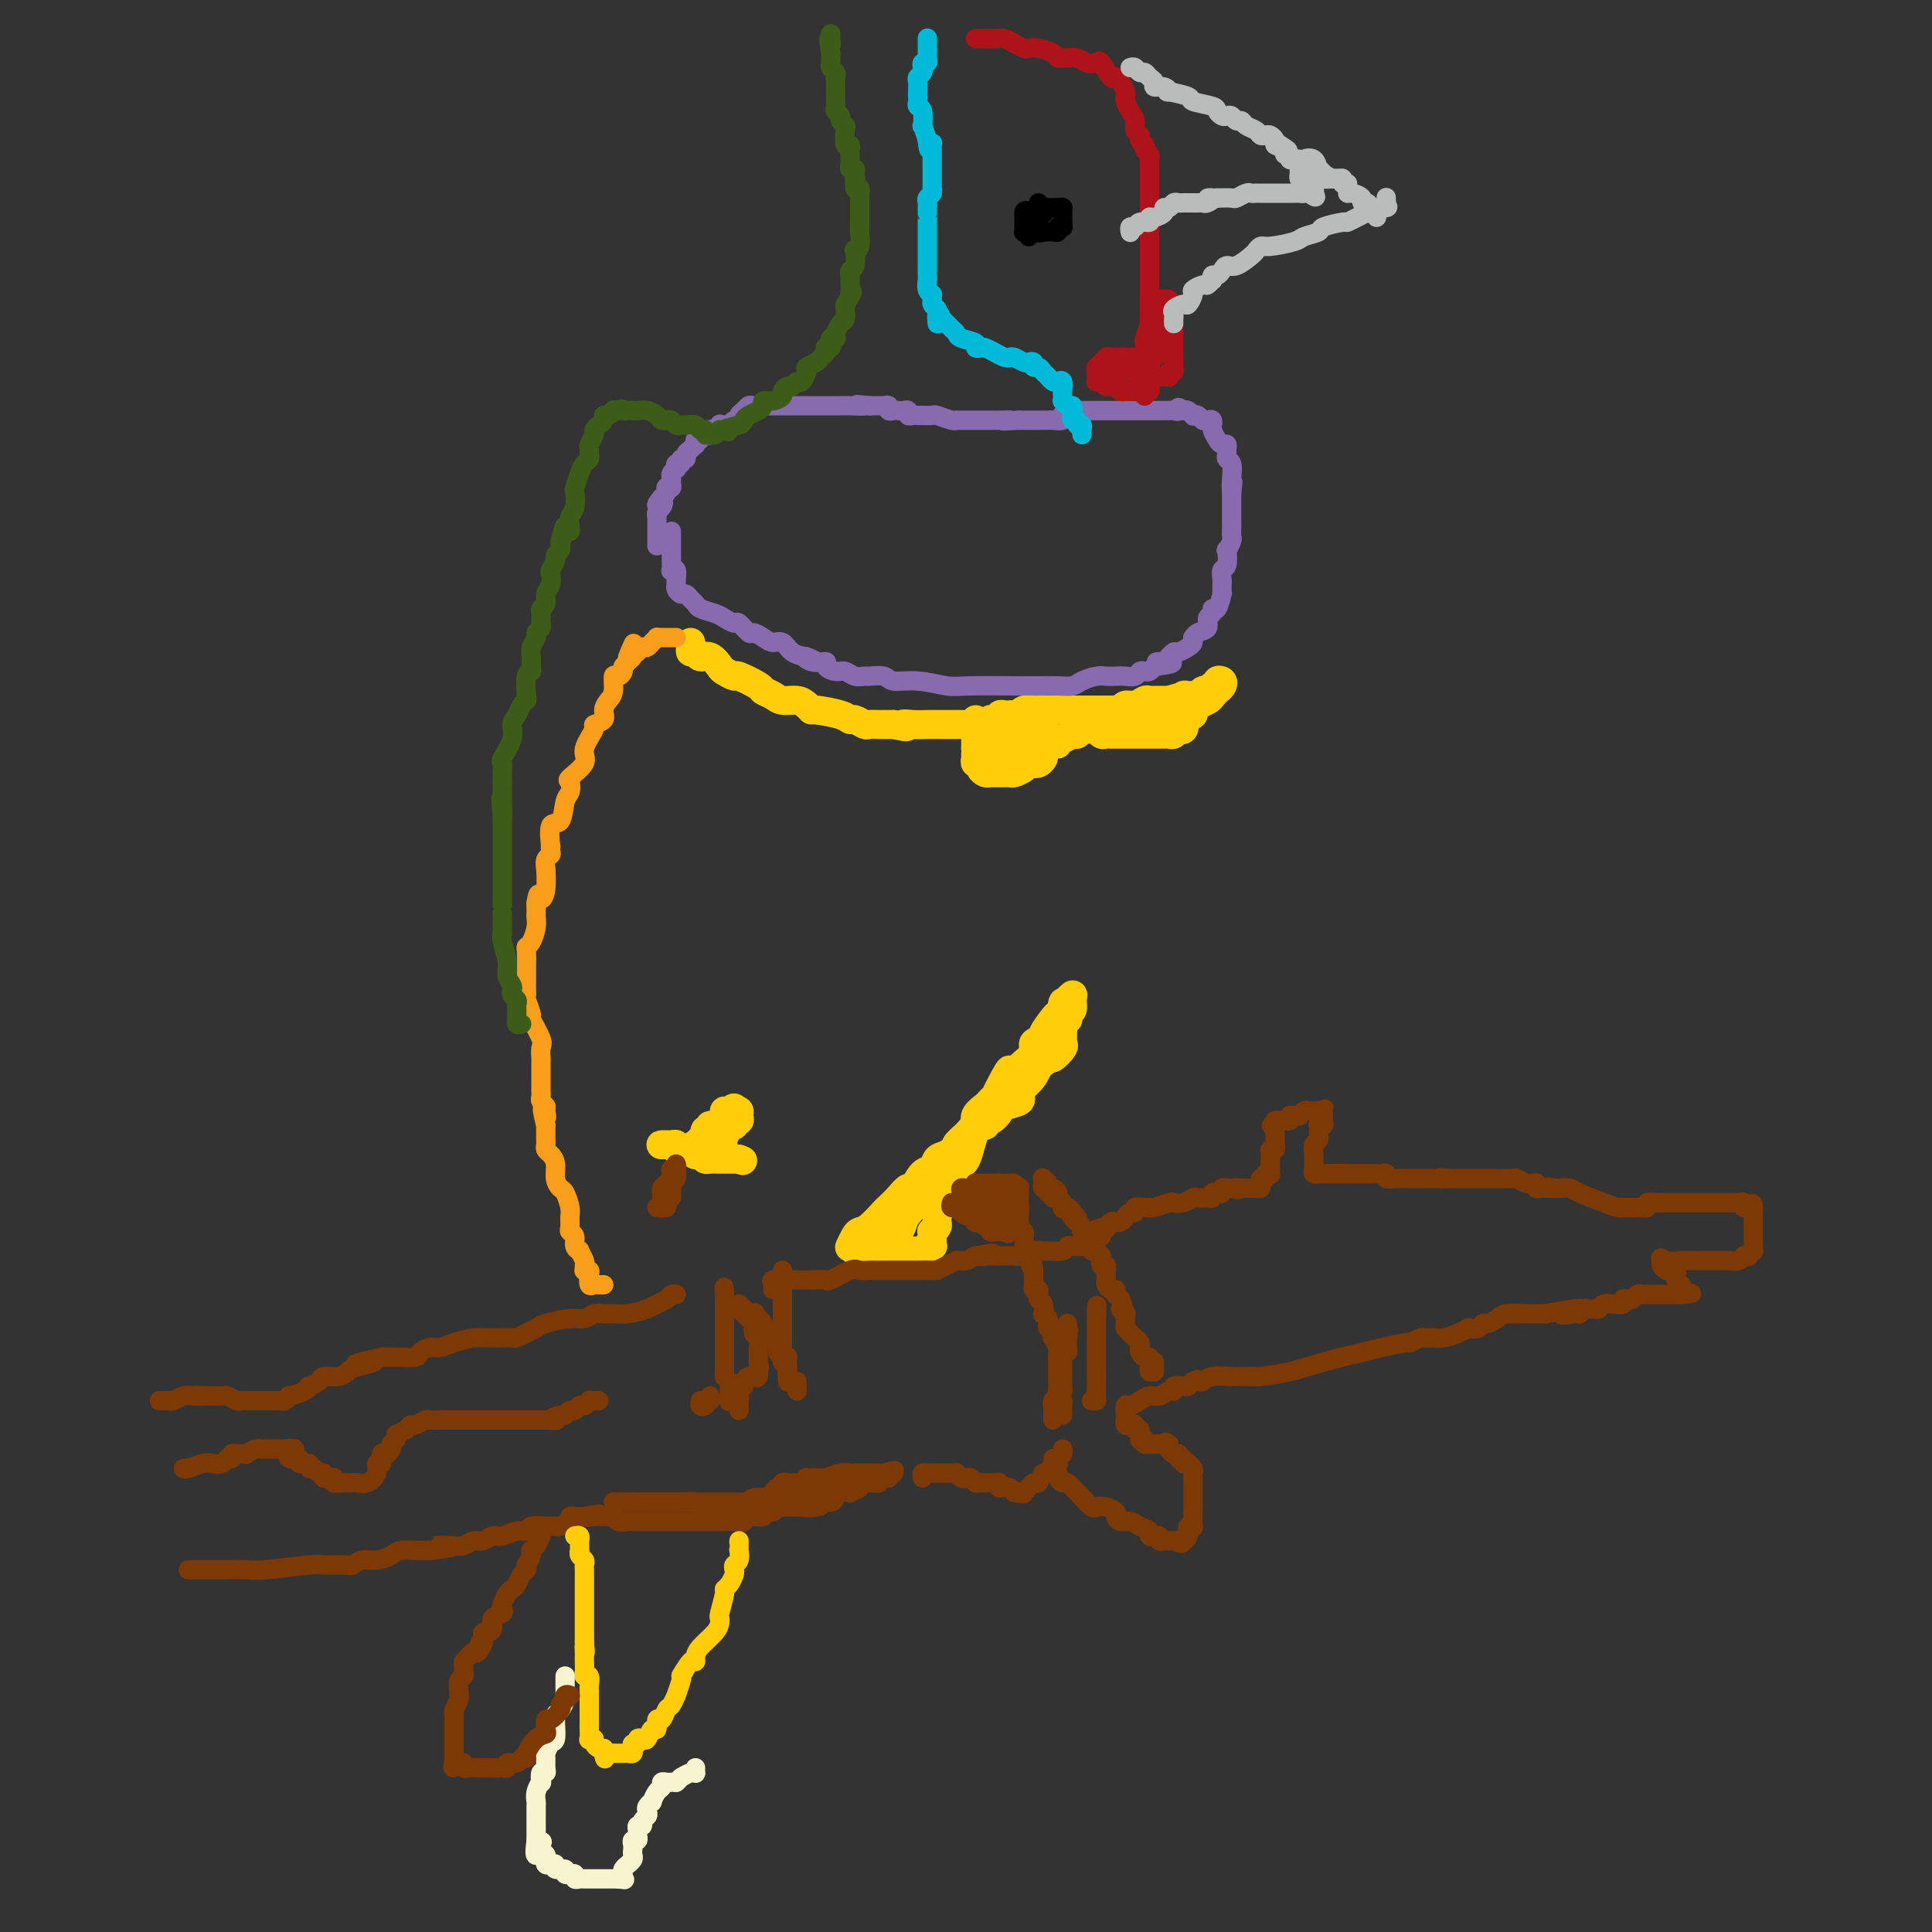 <svg viewBox='0 0 400 400' version='1.1' xmlns='http://www.w3.org/2000/svg' xmlns:xlink='http://www.w3.org/1999/xlink'><rect x="0" y="0" width="400" height="400" fill="#333333" stroke="none"/><g fill='none' stroke='#FFCD0A' stroke-width='6' stroke-linecap='round' stroke-linejoin='round'><path d='M176,258c-0.093,0.198 -0.186,0.396 0,0c0.186,-0.396 0.651,-1.387 1,-2c0.349,-0.613 0.583,-0.849 1,-1c0.417,-0.151 1.019,-0.217 2,-1c0.981,-0.783 2.342,-2.284 3,-3c0.658,-0.716 0.613,-0.648 1,-1c0.387,-0.352 1.207,-1.126 2,-2c0.793,-0.874 1.560,-1.849 2,-2c0.440,-0.151 0.553,0.522 1,0c0.447,-0.522 1.227,-2.238 2,-3c0.773,-0.762 1.540,-0.570 2,-1c0.460,-0.430 0.615,-1.481 1,-2c0.385,-0.519 1.001,-0.507 2,-1c0.999,-0.493 2.382,-1.493 3,-2c0.618,-0.507 0.470,-0.521 1,-1c0.530,-0.479 1.736,-1.424 2,-2c0.264,-0.576 -0.415,-0.784 0,-1c0.415,-0.216 1.926,-0.439 3,-1c1.074,-0.561 1.713,-1.460 2,-2c0.287,-0.540 0.221,-0.722 1,-1c0.779,-0.278 2.402,-0.652 3,-1c0.598,-0.348 0.171,-0.671 0,-1c-0.171,-0.329 -0.085,-0.665 0,-1'/><path d='M211,226c5.610,-5.449 2.133,-3.072 1,-2c-1.133,1.072 0.076,0.839 1,0c0.924,-0.839 1.561,-2.284 2,-3c0.439,-0.716 0.678,-0.702 1,-1c0.322,-0.298 0.727,-0.907 1,-1c0.273,-0.093 0.413,0.329 1,0c0.587,-0.329 1.621,-1.408 2,-2c0.379,-0.592 0.101,-0.698 0,-1c-0.101,-0.302 -0.027,-0.802 0,-1c0.027,-0.198 0.006,-0.094 0,0c-0.006,0.094 0.002,0.179 0,0c-0.002,-0.179 -0.014,-0.621 0,-1c0.014,-0.379 0.055,-0.693 0,-1c-0.055,-0.307 -0.207,-0.606 0,-1c0.207,-0.394 0.773,-0.882 1,-1c0.227,-0.118 0.115,0.135 0,0c-0.115,-0.135 -0.232,-0.658 0,-1c0.232,-0.342 0.815,-0.504 1,-1c0.185,-0.496 -0.027,-1.326 0,-2c0.027,-0.674 0.293,-1.193 0,-1c-0.293,0.193 -1.147,1.096 -2,2'/><path d='M220,208c0.054,-1.222 0.188,0.222 0,1c-0.188,0.778 -0.700,0.890 -1,1c-0.300,0.110 -0.389,0.217 -1,1c-0.611,0.783 -1.743,2.244 -2,3c-0.257,0.756 0.361,0.809 0,1c-0.361,0.191 -1.701,0.520 -2,1c-0.299,0.480 0.443,1.112 0,2c-0.443,0.888 -2.070,2.031 -3,3c-0.930,0.969 -1.162,1.765 -2,3c-0.838,1.235 -2.280,2.908 -4,5c-1.720,2.092 -3.717,4.602 -5,6c-1.283,1.398 -1.850,1.685 -2,2c-0.150,0.315 0.118,0.659 0,1c-0.118,0.341 -0.623,0.679 -1,1c-0.377,0.321 -0.627,0.625 -1,1c-0.373,0.375 -0.869,0.821 -1,1c-0.131,0.179 0.105,0.089 0,0c-0.105,-0.089 -0.549,-0.179 -1,0c-0.451,0.179 -0.909,0.626 -1,1c-0.091,0.374 0.187,0.675 0,1c-0.187,0.325 -0.837,0.673 -1,1c-0.163,0.327 0.163,0.634 0,1c-0.163,0.366 -0.814,0.791 -1,1c-0.186,0.209 0.095,0.200 0,0c-0.095,-0.200 -0.564,-0.592 -1,0c-0.436,0.592 -0.839,2.169 -1,3c-0.161,0.831 -0.081,0.915 0,1'/><path d='M189,250c-5.039,6.451 -2.138,1.578 -1,0c1.138,-1.578 0.511,0.138 0,1c-0.511,0.862 -0.906,0.871 -1,1c-0.094,0.129 0.115,0.377 0,1c-0.115,0.623 -0.553,1.620 -1,2c-0.447,0.380 -0.905,0.143 -1,0c-0.095,-0.143 0.171,-0.192 0,0c-0.171,0.192 -0.778,0.625 -1,1c-0.222,0.375 -0.059,0.693 0,1c0.059,0.307 0.015,0.604 0,1c-0.015,0.396 -0.002,0.891 0,1c0.002,0.109 -0.007,-0.167 0,0c0.007,0.167 0.030,0.778 0,1c-0.030,0.222 -0.114,0.056 0,0c0.114,-0.056 0.426,-0.001 1,0c0.574,0.001 1.412,-0.052 2,0c0.588,0.052 0.927,0.210 1,0c0.073,-0.210 -0.121,-0.788 0,-1c0.121,-0.212 0.557,-0.060 1,0c0.443,0.060 0.892,0.026 1,0c0.108,-0.026 -0.125,-0.046 0,0c0.125,0.046 0.607,0.156 1,0c0.393,-0.156 0.696,-0.578 1,-1'/><path d='M192,258c1.464,-0.266 1.125,0.068 1,0c-0.125,-0.068 -0.034,-0.539 0,-1c0.034,-0.461 0.013,-0.911 0,-1c-0.013,-0.089 -0.018,0.183 0,0c0.018,-0.183 0.058,-0.823 0,-1c-0.058,-0.177 -0.213,0.107 0,0c0.213,-0.107 0.793,-0.607 1,-1c0.207,-0.393 0.041,-0.681 0,-1c-0.041,-0.319 0.043,-0.671 0,-1c-0.043,-0.329 -0.214,-0.635 0,-1c0.214,-0.365 0.812,-0.788 1,-1c0.188,-0.212 -0.035,-0.212 0,-1c0.035,-0.788 0.326,-2.363 1,-3c0.674,-0.637 1.729,-0.337 2,-1c0.271,-0.663 -0.243,-2.288 0,-3c0.243,-0.712 1.244,-0.510 2,-2c0.756,-1.490 1.267,-4.673 2,-6c0.733,-1.327 1.689,-0.796 2,-1c0.311,-0.204 -0.023,-1.141 0,-2c0.023,-0.859 0.401,-1.641 1,-2c0.599,-0.359 1.418,-0.295 2,-1c0.582,-0.705 0.928,-2.180 1,-3c0.072,-0.820 -0.130,-0.985 0,-1c0.130,-0.015 0.592,0.120 1,0c0.408,-0.120 0.764,-0.494 1,-1c0.236,-0.506 0.353,-1.145 0,-1c-0.353,0.145 -1.177,1.072 -2,2'/><path d='M208,224c2.295,-5.141 0.033,-0.993 -1,1c-1.033,1.993 -0.836,1.832 -1,2c-0.164,0.168 -0.690,0.663 -1,1c-0.310,0.337 -0.403,0.514 -1,1c-0.597,0.486 -1.699,1.281 -2,2c-0.301,0.719 0.200,1.363 0,2c-0.200,0.637 -1.099,1.268 -2,2c-0.901,0.732 -1.803,1.564 -2,2c-0.197,0.436 0.312,0.475 0,1c-0.312,0.525 -1.445,1.537 -2,2c-0.555,0.463 -0.531,0.376 -1,1c-0.469,0.624 -1.431,1.960 -2,3c-0.569,1.040 -0.745,1.784 -1,2c-0.255,0.216 -0.590,-0.096 -1,0c-0.410,0.096 -0.896,0.601 -1,1c-0.104,0.399 0.174,0.693 0,1c-0.174,0.307 -0.801,0.626 -1,1c-0.199,0.374 0.030,0.803 0,1c-0.030,0.197 -0.320,0.162 -1,0c-0.680,-0.162 -1.749,-0.451 -2,0c-0.251,0.451 0.317,1.640 0,2c-0.317,0.360 -1.520,-0.110 -2,0c-0.480,0.110 -0.238,0.800 0,1c0.238,0.200 0.471,-0.091 0,0c-0.471,0.091 -1.647,0.563 -2,1c-0.353,0.437 0.115,0.838 0,1c-0.115,0.162 -0.814,0.085 -1,0c-0.186,-0.085 0.142,-0.177 0,0c-0.142,0.177 -0.755,0.622 -1,1c-0.245,0.378 -0.123,0.689 0,1'/><path d='M180,257c-4.575,5.040 -2.011,1.139 -1,0c1.011,-1.139 0.470,0.483 0,1c-0.470,0.517 -0.868,-0.072 -1,0c-0.132,0.072 0.002,0.804 0,1c-0.002,0.196 -0.140,-0.144 0,0c0.140,0.144 0.560,0.771 1,1c0.440,0.229 0.902,0.062 1,0c0.098,-0.062 -0.166,-0.017 0,0c0.166,0.017 0.762,0.005 1,0c0.238,-0.005 0.119,-0.002 0,0'/><path d='M143,133c0.025,0.300 0.051,0.600 0,1c-0.051,0.400 -0.178,0.899 0,1c0.178,0.101 0.662,-0.194 1,0c0.338,0.194 0.529,0.879 1,1c0.471,0.121 1.222,-0.323 2,0c0.778,0.323 1.582,1.414 2,2c0.418,0.586 0.450,0.668 1,1c0.550,0.332 1.618,0.915 2,1c0.382,0.085 0.079,-0.327 1,0c0.921,0.327 3.065,1.393 4,2c0.935,0.607 0.660,0.754 1,1c0.340,0.246 1.297,0.592 2,1c0.703,0.408 1.154,0.879 2,1c0.846,0.121 2.086,-0.109 3,0c0.914,0.109 1.502,0.555 2,1c0.498,0.445 0.906,0.889 1,1c0.094,0.111 -0.125,-0.110 1,0c1.125,0.110 3.596,0.551 5,1c1.404,0.449 1.742,0.905 2,1c0.258,0.095 0.435,-0.171 1,0c0.565,0.171 1.516,0.778 2,1c0.484,0.222 0.501,0.060 1,0c0.499,-0.060 1.481,-0.016 2,0c0.519,0.016 0.577,0.005 1,0c0.423,-0.005 1.212,-0.002 2,0'/><path d='M185,150c4.237,0.928 2.329,0.249 2,0c-0.329,-0.249 0.921,-0.067 2,0c1.079,0.067 1.987,0.018 3,0c1.013,-0.018 2.131,-0.005 3,0c0.869,0.005 1.490,0.001 2,0c0.510,-0.001 0.910,-0.001 1,0c0.090,0.001 -0.130,0.001 0,0c0.130,-0.001 0.609,-0.005 1,0c0.391,0.005 0.693,0.018 1,0c0.307,-0.018 0.618,-0.069 1,0c0.382,0.069 0.834,0.256 1,0c0.166,-0.256 0.044,-0.954 0,-1c-0.044,-0.046 -0.012,0.561 0,1c0.012,0.439 0.003,0.712 0,1c-0.003,0.288 -0.001,0.593 0,1c0.001,0.407 0.000,0.917 0,1c-0.000,0.083 -0.000,-0.262 0,0c0.000,0.262 0.000,1.131 0,2'/><path d='M202,155c0.150,0.956 0.025,0.847 0,1c-0.025,0.153 0.049,0.566 0,1c-0.049,0.434 -0.220,0.887 0,1c0.220,0.113 0.832,-0.113 1,0c0.168,0.113 -0.109,0.566 0,1c0.109,0.434 0.603,0.848 1,1c0.397,0.152 0.698,0.041 1,0c0.302,-0.041 0.606,-0.011 1,0c0.394,0.011 0.878,0.004 1,0c0.122,-0.004 -0.118,-0.004 0,0c0.118,0.004 0.595,0.011 1,0c0.405,-0.011 0.739,-0.042 1,0c0.261,0.042 0.451,0.156 1,0c0.549,-0.156 1.457,-0.581 2,-1c0.543,-0.419 0.720,-0.833 1,-1c0.280,-0.167 0.664,-0.086 1,0c0.336,0.086 0.626,0.178 1,0c0.374,-0.178 0.832,-0.626 1,-1c0.168,-0.374 0.045,-0.674 0,-1c-0.045,-0.326 -0.012,-0.679 0,-1c0.012,-0.321 0.003,-0.611 0,-1c-0.003,-0.389 -0.001,-0.878 0,-1c0.001,-0.122 0.000,0.122 0,0c-0.000,-0.122 -0.000,-0.610 0,-1c0.000,-0.390 0.000,-0.682 0,-1c-0.000,-0.318 -0.000,-0.662 0,-1c0.000,-0.338 0.000,-0.669 0,-1'/><path d='M216,149c-0.173,-1.238 -0.606,-0.332 -1,0c-0.394,0.332 -0.748,0.089 -1,0c-0.252,-0.089 -0.400,-0.024 -1,0c-0.600,0.024 -1.651,0.005 -2,0c-0.349,-0.005 0.005,0.003 0,0c-0.005,-0.003 -0.369,-0.015 -1,0c-0.631,0.015 -1.527,0.059 -2,0c-0.473,-0.059 -0.521,-0.222 -1,0c-0.479,0.222 -1.390,0.829 -2,1c-0.610,0.171 -0.921,-0.094 -1,0c-0.079,0.094 0.073,0.547 0,1c-0.073,0.453 -0.371,0.906 0,1c0.371,0.094 1.413,-0.171 2,0c0.587,0.171 0.721,0.777 1,1c0.279,0.223 0.705,0.064 1,0c0.295,-0.064 0.460,-0.031 1,0c0.540,0.031 1.454,0.060 2,0c0.546,-0.060 0.724,-0.208 1,0c0.276,0.208 0.650,0.774 1,1c0.350,0.226 0.675,0.113 1,0'/><path d='M214,154c1.709,0.619 0.983,0.165 1,0c0.017,-0.165 0.779,-0.043 1,0c0.221,0.043 -0.099,0.008 0,0c0.099,-0.008 0.617,0.013 1,0c0.383,-0.013 0.631,-0.060 1,0c0.369,0.060 0.859,0.228 1,0c0.141,-0.228 -0.068,-0.850 0,-1c0.068,-0.150 0.412,0.172 1,0c0.588,-0.172 1.418,-0.838 2,-1c0.582,-0.162 0.915,0.181 1,0c0.085,-0.181 -0.080,-0.886 0,-1c0.080,-0.114 0.404,0.362 1,0c0.596,-0.362 1.464,-1.564 2,-2c0.536,-0.436 0.739,-0.107 1,0c0.261,0.107 0.581,-0.009 1,0c0.419,0.009 0.938,0.142 1,0c0.062,-0.142 -0.331,-0.559 0,-1c0.331,-0.441 1.388,-0.907 2,-1c0.612,-0.093 0.780,0.185 1,0c0.220,-0.185 0.492,-0.834 1,-1c0.508,-0.166 1.253,0.152 2,0c0.747,-0.152 1.496,-0.773 2,-1c0.504,-0.227 0.764,-0.061 1,0c0.236,0.061 0.448,0.016 1,0c0.552,-0.016 1.443,-0.005 2,0c0.557,0.005 0.778,0.002 1,0'/><path d='M242,145c4.515,-1.388 1.801,-0.358 1,0c-0.801,0.358 0.311,0.043 1,0c0.689,-0.043 0.954,0.184 1,0c0.046,-0.184 -0.128,-0.780 0,-1c0.128,-0.220 0.559,-0.063 1,0c0.441,0.063 0.891,0.031 1,0c0.109,-0.031 -0.125,-0.061 0,0c0.125,0.061 0.608,0.214 1,0c0.392,-0.214 0.692,-0.793 1,-1c0.308,-0.207 0.622,-0.040 1,0c0.378,0.040 0.818,-0.045 1,0c0.182,0.045 0.105,0.222 0,0c-0.105,-0.222 -0.238,-0.841 0,-1c0.238,-0.159 0.845,0.142 1,0c0.155,-0.142 -0.144,-0.729 0,-1c0.144,-0.271 0.729,-0.227 1,0c0.271,0.227 0.227,0.638 0,1c-0.227,0.362 -0.636,0.675 -1,1c-0.364,0.325 -0.682,0.663 -1,1'/><path d='M251,144c-0.432,0.641 -0.511,0.745 -1,1c-0.489,0.255 -1.387,0.661 -2,1c-0.613,0.339 -0.942,0.613 -1,1c-0.058,0.387 0.153,0.889 0,1c-0.153,0.111 -0.671,-0.167 -1,0c-0.329,0.167 -0.468,0.781 -1,1c-0.532,0.219 -1.456,0.045 -2,0c-0.544,-0.045 -0.708,0.041 -1,0c-0.292,-0.041 -0.711,-0.207 -1,0c-0.289,0.207 -0.449,0.788 -1,1c-0.551,0.212 -1.495,0.057 -2,0c-0.505,-0.057 -0.573,-0.015 -1,0c-0.427,0.015 -1.213,0.004 -2,0c-0.787,-0.004 -1.577,-0.001 -2,0c-0.423,0.001 -0.481,0.000 -1,0c-0.519,-0.000 -1.501,-0.000 -2,0c-0.499,0.000 -0.516,0.000 -1,0c-0.484,-0.000 -1.436,-0.001 -2,0c-0.564,0.001 -0.739,0.003 -1,0c-0.261,-0.003 -0.606,-0.011 -1,0c-0.394,0.011 -0.837,0.041 -1,0c-0.163,-0.041 -0.047,-0.155 0,0c0.047,0.155 0.023,0.577 0,1'/><path d='M224,151c-2.357,0.171 -0.250,0.098 1,0c1.250,-0.098 1.645,-0.223 2,0c0.355,0.223 0.672,0.792 1,1c0.328,0.208 0.666,0.056 1,0c0.334,-0.056 0.663,-0.015 1,0c0.337,0.015 0.681,0.004 1,0c0.319,-0.004 0.614,-0.001 1,0c0.386,0.001 0.863,0.000 1,0c0.137,-0.000 -0.065,-0.000 0,0c0.065,0.000 0.399,0.000 1,0c0.601,-0.000 1.471,-0.000 2,0c0.529,0.000 0.719,-0.000 1,0c0.281,0.000 0.654,0.000 1,0c0.346,-0.000 0.666,-0.000 1,0c0.334,0.000 0.682,0.001 1,0c0.318,-0.001 0.606,-0.004 1,0c0.394,0.004 0.893,0.015 1,0c0.107,-0.015 -0.178,-0.055 0,0c0.178,0.055 0.820,0.207 1,0c0.180,-0.207 -0.100,-0.773 0,-1c0.100,-0.227 0.582,-0.116 1,0c0.418,0.116 0.772,0.237 1,0c0.228,-0.237 0.331,-0.833 0,-1c-0.331,-0.167 -1.094,0.095 -2,0c-0.906,-0.095 -1.953,-0.548 -3,-1'/><path d='M240,149c-1.133,-0.552 -1.465,-0.933 -2,-1c-0.535,-0.067 -1.275,0.178 -2,0c-0.725,-0.178 -1.437,-0.780 -2,-1c-0.563,-0.220 -0.976,-0.059 -1,0c-0.024,0.059 0.341,0.016 0,0c-0.341,-0.016 -1.387,-0.004 -2,0c-0.613,0.004 -0.794,0.001 -1,0c-0.206,-0.001 -0.438,-0.000 -1,0c-0.562,0.000 -1.455,0.000 -2,0c-0.545,-0.000 -0.741,-0.000 -1,0c-0.259,0.000 -0.581,0.000 -1,0c-0.419,-0.000 -0.937,-0.000 -1,0c-0.063,0.000 0.327,0.000 0,0c-0.327,-0.000 -1.373,-0.000 -2,0c-0.627,0.000 -0.835,0.000 -1,0c-0.165,-0.000 -0.285,-0.001 -1,0c-0.715,0.001 -2.023,0.004 -3,0c-0.977,-0.004 -1.624,-0.015 -2,0c-0.376,0.015 -0.482,0.057 -1,0c-0.518,-0.057 -1.448,-0.211 -2,0c-0.552,0.211 -0.726,0.788 -1,1c-0.274,0.212 -0.647,0.061 -1,0c-0.353,-0.061 -0.686,-0.030 -1,0c-0.314,0.030 -0.610,0.060 -1,0c-0.390,-0.060 -0.875,-0.209 -1,0c-0.125,0.209 0.111,0.778 0,1c-0.111,0.222 -0.568,0.098 -1,0c-0.432,-0.098 -0.838,-0.171 -1,0c-0.162,0.171 -0.081,0.585 0,1'/><path d='M205,150c-1.392,0.561 -0.373,0.465 0,1c0.373,0.535 0.099,1.703 0,2c-0.099,0.297 -0.024,-0.275 0,0c0.024,0.275 -0.005,1.398 0,2c0.005,0.602 0.043,0.683 0,1c-0.043,0.317 -0.166,0.870 0,1c0.166,0.130 0.622,-0.161 1,0c0.378,0.161 0.680,0.775 1,1c0.320,0.225 0.660,0.060 1,0c0.340,-0.060 0.681,-0.016 1,0c0.319,0.016 0.615,0.005 1,0c0.385,-0.005 0.857,-0.003 1,0c0.143,0.003 -0.045,0.009 0,0c0.045,-0.009 0.324,-0.031 1,0c0.676,0.031 1.750,0.114 2,0c0.250,-0.114 -0.325,-0.427 0,-1c0.325,-0.573 1.551,-1.408 2,-2c0.449,-0.592 0.120,-0.942 0,-1c-0.120,-0.058 -0.032,0.177 0,0c0.032,-0.177 0.009,-0.765 0,-1c-0.009,-0.235 -0.005,-0.118 0,0'/><path d='M138,237c-0.398,-0.001 -0.796,-0.001 -1,0c-0.204,0.001 -0.213,0.004 0,0c0.213,-0.004 0.649,-0.015 1,0c0.351,0.015 0.619,0.057 1,0c0.381,-0.057 0.875,-0.211 1,0c0.125,0.211 -0.121,0.788 0,1c0.121,0.212 0.607,0.061 1,0c0.393,-0.061 0.693,-0.030 1,0c0.307,0.030 0.621,0.061 1,0c0.379,-0.061 0.823,-0.212 1,0c0.177,0.212 0.089,0.789 0,1c-0.089,0.211 -0.177,0.058 0,0c0.177,-0.058 0.621,-0.019 1,0c0.379,0.019 0.693,0.019 1,0c0.307,-0.019 0.608,-0.057 1,0c0.392,0.057 0.875,0.208 1,0c0.125,-0.208 -0.107,-0.774 0,-1c0.107,-0.226 0.554,-0.113 1,0'/><path d='M149,238c1.653,-0.271 0.284,-1.450 0,-2c-0.284,-0.550 0.516,-0.472 1,-1c0.484,-0.528 0.651,-1.661 1,-2c0.349,-0.339 0.879,0.116 1,0c0.121,-0.116 -0.166,-0.802 0,-1c0.166,-0.198 0.787,0.091 1,0c0.213,-0.091 0.019,-0.563 0,-1c-0.019,-0.437 0.137,-0.839 0,-1c-0.137,-0.161 -0.569,-0.080 -1,0'/><path d='M152,230c0.300,-1.230 -0.449,-0.306 -1,0c-0.551,0.306 -0.903,-0.005 -1,0c-0.097,0.005 0.061,0.326 0,1c-0.061,0.674 -0.341,1.700 -1,2c-0.659,0.300 -1.697,-0.127 -2,0c-0.303,0.127 0.130,0.808 0,1c-0.130,0.192 -0.823,-0.106 -1,0c-0.177,0.106 0.163,0.616 0,1c-0.163,0.384 -0.829,0.642 -1,1c-0.171,0.358 0.153,0.817 0,1c-0.153,0.183 -0.784,0.091 -1,0c-0.216,-0.091 -0.018,-0.182 0,0c0.018,0.182 -0.145,0.637 0,1c0.145,0.363 0.598,0.633 1,1c0.402,0.367 0.752,0.830 1,1c0.248,0.170 0.395,0.045 1,0c0.605,-0.045 1.667,-0.012 2,0c0.333,0.012 -0.065,0.003 0,0c0.065,-0.003 0.592,-0.001 1,0c0.408,0.001 0.697,0.000 1,0c0.303,-0.000 0.620,-0.000 1,0c0.380,0.000 0.823,0.000 1,0c0.177,-0.000 0.089,-0.000 0,0'/><path d='M153,240c1.333,0.500 0.667,0.250 0,0'/></g>
<g fill='none' stroke='#7C3805' stroke-width='4' stroke-linecap='round' stroke-linejoin='round'><path d='M136,250c0.422,-0.022 0.844,-0.044 1,0c0.156,0.044 0.044,0.156 0,0c-0.044,-0.156 -0.022,-0.578 0,-1'/><path d='M137,249c0.151,-0.333 0.030,-0.667 0,-1c-0.030,-0.333 0.031,-0.666 0,-1c-0.031,-0.334 -0.153,-0.668 0,-1c0.153,-0.332 0.581,-0.662 1,-1c0.419,-0.338 0.830,-0.683 1,-1c0.170,-0.317 0.098,-0.605 0,-1c-0.098,-0.395 -0.221,-0.898 0,-1c0.221,-0.102 0.788,0.196 1,0c0.212,-0.196 0.071,-0.887 0,-1c-0.071,-0.113 -0.072,0.351 0,1c0.072,0.649 0.216,1.484 0,2c-0.216,0.516 -0.794,0.712 -1,1c-0.206,0.288 -0.041,0.668 0,1c0.041,0.332 -0.042,0.614 0,1c0.042,0.386 0.207,0.874 0,1c-0.207,0.126 -0.788,-0.111 -1,0c-0.212,0.111 -0.057,0.568 0,1c0.057,0.432 0.016,0.838 0,1c-0.016,0.162 -0.008,0.081 0,0'/><path d='M147,289c0.111,0.415 0.222,0.830 0,1c-0.222,0.170 -0.778,0.094 -1,0c-0.222,-0.094 -0.112,-0.208 0,0c0.112,0.208 0.226,0.736 0,1c-0.226,0.264 -0.792,0.263 -1,0c-0.208,-0.263 -0.060,-0.790 0,-1c0.060,-0.210 0.030,-0.105 0,0'/><path d='M153,292c0.000,-0.310 0.000,-0.619 0,-1c0.000,-0.381 0.000,-0.833 0,-1c0.000,-0.167 0.000,-0.048 0,0c-0.000,0.048 0.000,0.024 0,0'/><path d='M165,286c0.000,0.311 0.000,0.622 0,1c0.000,0.378 0.000,0.822 0,1c0.000,0.178 0.000,0.089 0,0'/><path d='M218,290c0.000,0.000 0.100,0.100 0.1,0.1'/><path d='M227,290c-0.417,0.000 -0.833,0.000 -1,0c-0.167,0.000 -0.083,0.000 0,0'/><path d='M239,282c0.000,0.311 0.000,0.622 0,1c0.000,0.378 0.000,0.822 0,1c0.000,0.178 0.000,0.089 0,0'/><path d='M197,249c-0.122,0.424 -0.245,0.848 0,1c0.245,0.152 0.857,0.031 1,0c0.143,-0.031 -0.182,0.029 0,0c0.182,-0.029 0.872,-0.148 1,0c0.128,0.148 -0.306,0.562 0,1c0.306,0.438 1.353,0.901 2,1c0.647,0.099 0.894,-0.166 1,0c0.106,0.166 0.071,0.761 0,1c-0.071,0.239 -0.178,0.120 0,0c0.178,-0.120 0.640,-0.242 1,0c0.360,0.242 0.617,0.850 1,1c0.383,0.150 0.891,-0.156 1,0c0.109,0.156 -0.182,0.774 0,1c0.182,0.226 0.836,0.061 1,0c0.164,-0.061 -0.162,-0.016 0,0c0.162,0.016 0.813,0.004 1,0c0.187,-0.004 -0.089,-0.001 0,0c0.089,0.001 0.545,0.001 1,0'/><path d='M208,255c1.637,0.915 0.229,0.204 0,0c-0.229,-0.204 0.722,0.099 1,0c0.278,-0.099 -0.118,-0.600 0,-1c0.118,-0.400 0.750,-0.700 1,-1c0.250,-0.300 0.120,-0.601 0,-1c-0.120,-0.399 -0.228,-0.895 0,-1c0.228,-0.105 0.793,0.180 1,0c0.207,-0.180 0.055,-0.826 0,-1c-0.055,-0.174 -0.014,0.125 0,0c0.014,-0.125 -0.000,-0.673 0,-1c0.000,-0.327 0.015,-0.431 0,-1c-0.015,-0.569 -0.060,-1.602 0,-2c0.060,-0.398 0.223,-0.159 0,0c-0.223,0.159 -0.833,0.239 -1,0c-0.167,-0.239 0.110,-0.796 0,-1c-0.110,-0.204 -0.607,-0.055 -1,0c-0.393,0.055 -0.684,0.016 -1,0c-0.316,-0.016 -0.658,-0.008 -1,0'/><path d='M207,245c-0.571,-0.155 0.002,-0.042 0,0c-0.002,0.042 -0.579,0.011 -1,0c-0.421,-0.011 -0.688,-0.004 -1,0c-0.312,0.004 -0.671,0.005 -1,0c-0.329,-0.005 -0.627,-0.015 -1,0c-0.373,0.015 -0.821,0.057 -1,0c-0.179,-0.057 -0.090,-0.212 0,0c0.090,0.212 0.182,0.792 0,1c-0.182,0.208 -0.637,0.045 -1,0c-0.363,-0.045 -0.634,0.029 -1,0c-0.366,-0.029 -0.827,-0.162 -1,0c-0.173,0.162 -0.057,0.618 0,1c0.057,0.382 0.057,0.691 0,1c-0.057,0.309 -0.170,0.619 0,1c0.170,0.381 0.623,0.834 1,1c0.377,0.166 0.678,0.044 1,0c0.322,-0.044 0.664,-0.012 1,0c0.336,0.012 0.668,0.003 1,0c0.332,-0.003 0.666,-0.001 1,0c0.334,0.001 0.667,0.000 1,0'/><path d='M205,250c1.090,0.310 0.813,0.084 1,0c0.187,-0.084 0.836,-0.026 1,0c0.164,0.026 -0.156,0.021 0,0c0.156,-0.021 0.789,-0.057 1,0c0.211,0.057 0.001,0.208 0,0c-0.001,-0.208 0.207,-0.774 0,-1c-0.207,-0.226 -0.829,-0.113 -1,0c-0.171,0.113 0.107,0.227 0,0c-0.107,-0.227 -0.601,-0.796 -1,-1c-0.399,-0.204 -0.705,-0.044 -1,0c-0.295,0.044 -0.579,-0.026 -1,0c-0.421,0.026 -0.977,0.150 -1,0c-0.023,-0.150 0.489,-0.575 1,-1'/><path d='M204,247c-0.517,-0.464 0.190,-0.124 1,0c0.810,0.124 1.722,0.033 2,0c0.278,-0.033 -0.079,-0.009 0,0c0.079,0.009 0.596,0.002 1,0c0.404,-0.002 0.697,0.003 1,0c0.303,-0.003 0.617,-0.012 1,0c0.383,0.012 0.836,0.045 1,0c0.164,-0.045 0.040,-0.170 0,0c-0.040,0.170 0.003,0.633 0,1c-0.003,0.367 -0.052,0.638 0,1c0.052,0.362 0.206,0.814 0,1c-0.206,0.186 -0.772,0.106 -1,0c-0.228,-0.106 -0.117,-0.240 0,0c0.117,0.240 0.242,0.853 0,1c-0.242,0.147 -0.849,-0.170 -1,0c-0.151,0.170 0.155,0.829 0,1c-0.155,0.171 -0.773,-0.146 -1,0c-0.227,0.146 -0.065,0.756 0,1c0.065,0.244 0.032,0.122 0,0'/><path d='M191,306c-0.082,-0.423 -0.164,-0.845 0,-1c0.164,-0.155 0.572,-0.041 1,0c0.428,0.041 0.874,0.011 1,0c0.126,-0.011 -0.067,-0.003 0,0c0.067,0.003 0.395,-0.000 1,0c0.605,0.000 1.485,0.004 2,0c0.515,-0.004 0.663,-0.015 1,0c0.337,0.015 0.864,0.056 1,0c0.136,-0.056 -0.117,-0.207 0,0c0.117,0.207 0.605,0.774 1,1c0.395,0.226 0.697,0.113 1,0c0.303,-0.113 0.606,-0.226 1,0c0.394,0.226 0.879,0.793 1,1c0.121,0.207 -0.123,0.056 0,0c0.123,-0.056 0.611,-0.016 1,0c0.389,0.016 0.679,0.008 1,0c0.321,-0.008 0.674,-0.016 1,0c0.326,0.016 0.626,0.057 1,0c0.374,-0.057 0.821,-0.212 1,0c0.179,0.212 0.089,0.792 0,1c-0.089,0.208 -0.179,0.046 0,0c0.179,-0.046 0.625,0.026 1,0c0.375,-0.026 0.679,-0.150 1,0c0.321,0.150 0.661,0.575 1,1'/><path d='M210,309c3.174,0.473 1.610,0.157 1,0c-0.610,-0.157 -0.266,-0.155 0,0c0.266,0.155 0.452,0.464 1,0c0.548,-0.464 1.456,-1.701 2,-2c0.544,-0.299 0.724,0.340 1,0c0.276,-0.340 0.649,-1.660 1,-2c0.351,-0.340 0.682,0.298 1,0c0.318,-0.298 0.625,-1.533 1,-2c0.375,-0.467 0.818,-0.167 1,0c0.182,0.167 0.101,0.202 0,0c-0.101,-0.202 -0.223,-0.642 0,-1c0.223,-0.358 0.791,-0.635 1,-1c0.209,-0.365 0.060,-0.819 0,-1c-0.060,-0.181 -0.030,-0.091 0,0'/><path d='M218,302c0.002,0.444 0.005,0.889 0,1c-0.005,0.111 -0.016,-0.111 0,0c0.016,0.111 0.060,0.556 0,1c-0.060,0.444 -0.224,0.888 0,1c0.224,0.112 0.838,-0.106 1,0c0.162,0.106 -0.126,0.538 0,1c0.126,0.462 0.668,0.954 1,1c0.332,0.046 0.455,-0.355 1,0c0.545,0.355 1.510,1.467 2,2c0.490,0.533 0.503,0.485 1,1c0.497,0.515 1.477,1.591 2,2c0.523,0.409 0.587,0.152 1,0c0.413,-0.152 1.174,-0.199 2,0c0.826,0.199 1.715,0.645 2,1c0.285,0.355 -0.035,0.620 0,1c0.035,0.380 0.425,0.876 1,1c0.575,0.124 1.334,-0.124 2,0c0.666,0.124 1.240,0.621 2,1c0.760,0.379 1.705,0.641 2,1c0.295,0.359 -0.062,0.814 0,1c0.062,0.186 0.542,0.102 1,0c0.458,-0.102 0.892,-0.224 1,0c0.108,0.224 -0.112,0.792 0,1c0.112,0.208 0.556,0.056 1,0c0.444,-0.056 0.889,-0.015 1,0c0.111,0.015 -0.111,0.004 0,0c0.111,-0.004 0.556,-0.002 1,0'/><path d='M243,319c2.812,1.070 1.341,0.245 1,0c-0.341,-0.245 0.448,0.092 1,0c0.552,-0.092 0.866,-0.611 1,-1c0.134,-0.389 0.089,-0.648 0,-1c-0.089,-0.352 -0.220,-0.797 0,-1c0.220,-0.203 0.791,-0.162 1,0c0.209,0.162 0.056,0.447 0,0c-0.056,-0.447 -0.015,-1.625 0,-2c0.015,-0.375 0.004,0.054 0,0c-0.004,-0.054 -0.001,-0.591 0,-1c0.001,-0.409 0.000,-0.692 0,-1c-0.000,-0.308 -0.000,-0.642 0,-1c0.000,-0.358 0.000,-0.740 0,-1c-0.000,-0.260 -0.000,-0.398 0,-1c0.000,-0.602 0.001,-1.667 0,-2c-0.001,-0.333 -0.004,0.065 0,0c0.004,-0.065 0.016,-0.592 0,-1c-0.016,-0.408 -0.061,-0.697 0,-1c0.061,-0.303 0.228,-0.621 0,-1c-0.228,-0.379 -0.850,-0.818 -1,-1c-0.150,-0.182 0.171,-0.105 0,0c-0.171,0.105 -0.833,0.239 -1,0c-0.167,-0.239 0.162,-0.852 0,-1c-0.162,-0.148 -0.814,0.167 -1,0c-0.186,-0.167 0.094,-0.818 0,-1c-0.094,-0.182 -0.564,0.105 -1,0c-0.436,-0.105 -0.839,-0.601 -1,-1c-0.161,-0.399 -0.081,-0.699 0,-1'/><path d='M242,299c-0.951,-0.774 -0.828,-0.207 -1,0c-0.172,0.207 -0.638,0.056 -1,0c-0.362,-0.056 -0.619,-0.018 -1,0c-0.381,0.018 -0.886,0.015 -1,0c-0.114,-0.015 0.162,-0.043 0,0c-0.162,0.043 -0.760,0.155 -1,0c-0.240,-0.155 -0.120,-0.578 0,-1'/><path d='M237,298c-1.017,-0.029 -1.060,0.398 -1,0c0.060,-0.398 0.223,-1.622 0,-2c-0.223,-0.378 -0.830,0.091 -1,0c-0.170,-0.091 0.098,-0.743 0,-1c-0.098,-0.257 -0.562,-0.121 -1,0c-0.438,0.121 -0.849,0.227 -1,0c-0.151,-0.227 -0.041,-0.787 0,-1c0.041,-0.213 0.013,-0.081 0,0c-0.013,0.081 -0.012,0.110 0,0c0.012,-0.110 0.034,-0.359 0,-1c-0.034,-0.641 -0.122,-1.673 0,-2c0.122,-0.327 0.456,0.052 1,0c0.544,-0.052 1.299,-0.535 2,-1c0.701,-0.465 1.349,-0.913 2,-1c0.651,-0.087 1.306,0.187 2,0c0.694,-0.187 1.429,-0.834 2,-1c0.571,-0.166 0.979,0.149 1,0c0.021,-0.149 -0.345,-0.762 0,-1c0.345,-0.238 1.401,-0.103 2,0c0.599,0.103 0.743,0.172 1,0c0.257,-0.172 0.629,-0.586 1,-1'/><path d='M247,286c2.117,-0.769 0.410,-0.192 0,0c-0.410,0.192 0.479,-0.001 1,0c0.521,0.001 0.676,0.196 1,0c0.324,-0.196 0.816,-0.785 2,-1c1.184,-0.215 3.059,-0.057 4,0c0.941,0.057 0.949,0.013 1,0c0.051,-0.013 0.144,0.005 1,0c0.856,-0.005 2.474,-0.033 3,0c0.526,0.033 -0.038,0.125 1,0c1.038,-0.125 3.680,-0.468 6,-1c2.320,-0.532 4.319,-1.252 7,-2c2.681,-0.748 6.046,-1.525 8,-2c1.954,-0.475 2.498,-0.649 4,-1c1.502,-0.351 3.961,-0.879 5,-1c1.039,-0.121 0.659,0.163 1,0c0.341,-0.163 1.403,-0.775 2,-1c0.597,-0.225 0.729,-0.063 1,0c0.271,0.063 0.679,0.027 1,0c0.321,-0.027 0.553,-0.046 1,0c0.447,0.046 1.107,0.157 2,0c0.893,-0.157 2.018,-0.582 3,-1c0.982,-0.418 1.820,-0.829 2,-1c0.180,-0.171 -0.299,-0.101 0,0c0.299,0.101 1.376,0.234 2,0c0.624,-0.234 0.793,-0.833 1,-1c0.207,-0.167 0.450,0.099 1,0c0.550,-0.099 1.407,-0.562 2,-1c0.593,-0.438 0.922,-0.849 2,-1c1.078,-0.151 2.906,-0.041 4,0c1.094,0.041 1.456,0.012 2,0c0.544,-0.012 1.272,-0.006 2,0'/><path d='M320,272c12.091,-2.161 5.817,-0.565 4,0c-1.817,0.565 0.822,0.099 2,0c1.178,-0.099 0.893,0.171 1,0c0.107,-0.171 0.605,-0.782 1,-1c0.395,-0.218 0.687,-0.044 1,0c0.313,0.044 0.647,-0.041 1,0c0.353,0.041 0.726,0.208 1,0c0.274,-0.208 0.451,-0.792 1,-1c0.549,-0.208 1.471,-0.042 2,0c0.529,0.042 0.667,-0.040 1,0c0.333,0.040 0.863,0.203 1,0c0.137,-0.203 -0.117,-0.772 0,-1c0.117,-0.228 0.605,-0.114 1,0c0.395,0.114 0.697,0.227 1,0c0.303,-0.227 0.606,-0.793 1,-1c0.394,-0.207 0.879,-0.056 1,0c0.121,0.056 -0.122,0.015 0,0c0.122,-0.015 0.610,-0.004 1,0c0.390,0.004 0.682,0.001 1,0c0.318,-0.001 0.663,-0.000 1,0c0.337,0.000 0.668,0.000 1,0c0.332,-0.000 0.666,-0.000 1,0c0.334,0.000 0.667,0.000 1,0c0.333,-0.000 0.667,-0.000 1,0c0.333,0.000 0.667,0.000 1,0'/><path d='M348,268c4.336,-0.571 1.176,0.002 0,0c-1.176,-0.002 -0.367,-0.579 0,-1c0.367,-0.421 0.291,-0.687 0,-1c-0.291,-0.313 -0.799,-0.671 -1,-1c-0.201,-0.329 -0.096,-0.627 0,-1c0.096,-0.373 0.183,-0.821 0,-1c-0.183,-0.179 -0.637,-0.089 -1,0c-0.363,0.089 -0.636,0.178 -1,0c-0.364,-0.178 -0.818,-0.622 -1,-1c-0.182,-0.378 -0.091,-0.689 0,-1'/><path d='M344,261c-0.544,-1.083 0.097,-0.290 1,0c0.903,0.290 2.070,0.078 3,0c0.930,-0.078 1.624,-0.021 2,0c0.376,0.021 0.435,0.005 1,0c0.565,-0.005 1.636,-0.000 2,0c0.364,0.000 0.019,-0.004 1,0c0.981,0.004 3.286,0.015 4,0c0.714,-0.015 -0.164,-0.055 0,0c0.164,0.055 1.368,0.207 2,0c0.632,-0.207 0.691,-0.773 1,-1c0.309,-0.227 0.867,-0.116 1,0c0.133,0.116 -0.161,0.238 0,0c0.161,-0.238 0.775,-0.837 1,-1c0.225,-0.163 0.060,0.110 0,0c-0.060,-0.110 -0.016,-0.603 0,-1c0.016,-0.397 0.004,-0.698 0,-1c-0.004,-0.302 -0.001,-0.606 0,-1c0.001,-0.394 0.000,-0.879 0,-1c-0.000,-0.121 -0.000,0.122 0,0c0.000,-0.122 0.000,-0.610 0,-1c-0.000,-0.390 -0.000,-0.682 0,-1c0.000,-0.318 0.000,-0.663 0,-1c-0.000,-0.337 -0.000,-0.668 0,-1c0.000,-0.332 0.000,-0.666 0,-1'/><path d='M363,250c0.088,-1.548 -0.694,-0.419 -1,0c-0.306,0.419 -0.138,0.126 0,0c0.138,-0.126 0.245,-0.086 0,0c-0.245,0.086 -0.840,0.219 -1,0c-0.160,-0.219 0.117,-0.791 0,-1c-0.117,-0.209 -0.627,-0.056 -1,0c-0.373,0.056 -0.609,0.015 -1,0c-0.391,-0.015 -0.935,-0.004 -1,0c-0.065,0.004 0.351,0.001 0,0c-0.351,-0.001 -1.468,-0.000 -2,0c-0.532,0.000 -0.480,0.000 -1,0c-0.520,-0.000 -1.613,-0.000 -2,0c-0.387,0.000 -0.068,0.000 0,0c0.068,-0.000 -0.114,-0.000 -1,0c-0.886,0.000 -2.475,0.000 -3,0c-0.525,-0.000 0.014,-0.000 0,0c-0.014,0.000 -0.582,0.000 -1,0c-0.418,-0.000 -0.686,-0.000 -1,0c-0.314,0.000 -0.675,0.000 -1,0c-0.325,-0.000 -0.613,-0.000 -1,0c-0.387,0.000 -0.873,0.000 -1,0c-0.127,-0.000 0.107,-0.000 0,0c-0.107,0.000 -0.553,0.000 -1,0'/><path d='M343,249c-3.256,-0.138 -1.397,0.015 -1,0c0.397,-0.015 -0.667,-0.200 -1,0c-0.333,0.200 0.066,0.786 0,1c-0.066,0.214 -0.596,0.057 -1,0c-0.404,-0.057 -0.682,-0.016 -1,0c-0.318,0.016 -0.676,0.005 -1,0c-0.324,-0.005 -0.615,-0.003 -1,0c-0.385,0.003 -0.863,0.008 -1,0c-0.137,-0.008 0.066,-0.030 0,0c-0.066,0.030 -0.403,0.113 -1,0c-0.597,-0.113 -1.456,-0.423 -3,-1c-1.544,-0.577 -3.773,-1.423 -5,-2c-1.227,-0.577 -1.453,-0.887 -2,-1c-0.547,-0.113 -1.417,-0.031 -2,0c-0.583,0.031 -0.881,0.009 -1,0c-0.119,-0.009 -0.060,-0.004 0,0'/><path d='M322,246c-3.201,-0.464 -0.704,-0.123 0,0c0.704,0.123 -0.386,0.029 -1,0c-0.614,-0.029 -0.752,0.006 -1,0c-0.248,-0.006 -0.606,-0.055 -1,0c-0.394,0.055 -0.825,0.212 -1,0c-0.175,-0.212 -0.093,-0.793 0,-1c0.093,-0.207 0.196,-0.041 0,0c-0.196,0.041 -0.693,-0.041 -1,0c-0.307,0.041 -0.424,0.207 -1,0c-0.576,-0.207 -1.611,-0.788 -2,-1c-0.389,-0.212 -0.133,-0.057 -1,0c-0.867,0.057 -2.859,0.015 -4,0c-1.141,-0.015 -1.433,-0.004 -2,0c-0.567,0.004 -1.409,0.001 -2,0c-0.591,-0.001 -0.932,-0.000 -1,0c-0.068,0.000 0.136,0.000 0,0c-0.136,-0.000 -0.614,-0.000 -1,0c-0.386,0.000 -0.681,0.000 -1,0c-0.319,-0.000 -0.663,-0.000 -1,0c-0.337,0.000 -0.669,0.000 -1,0'/><path d='M300,244c-3.527,-0.309 -1.344,-0.083 -1,0c0.344,0.083 -1.149,0.022 -2,0c-0.851,-0.022 -1.059,-0.006 -1,0c0.059,0.006 0.385,0.002 0,0c-0.385,-0.002 -1.482,-0.001 -2,0c-0.518,0.001 -0.458,0.001 -1,0c-0.542,-0.001 -1.685,-0.004 -2,0c-0.315,0.004 0.200,0.015 0,0c-0.200,-0.015 -1.114,-0.057 -2,0c-0.886,0.057 -1.743,0.211 -2,0c-0.257,-0.211 0.086,-0.789 0,-1c-0.086,-0.211 -0.600,-0.057 -1,0c-0.400,0.057 -0.687,0.015 -1,0c-0.313,-0.015 -0.652,-0.004 -1,0c-0.348,0.004 -0.707,0.001 -1,0c-0.293,-0.001 -0.522,-0.000 -1,0c-0.478,0.000 -1.206,0.000 -2,0c-0.794,-0.000 -1.656,-0.000 -2,0c-0.344,0.000 -0.172,0.000 0,0'/><path d='M278,243c-3.582,-0.155 -1.538,-0.041 -1,0c0.538,0.041 -0.429,0.011 -1,0c-0.571,-0.011 -0.745,-0.002 -1,0c-0.255,0.002 -0.590,-0.003 -1,0c-0.410,0.003 -0.895,0.013 -1,0c-0.105,-0.013 0.168,-0.048 0,0c-0.168,0.048 -0.778,0.178 -1,0c-0.222,-0.178 -0.056,-0.663 0,-1c0.056,-0.337 0.001,-0.524 0,-1c-0.001,-0.476 0.052,-1.241 0,-2c-0.052,-0.759 -0.210,-1.514 0,-2c0.210,-0.486 0.787,-0.705 1,-1c0.213,-0.295 0.061,-0.667 0,-1c-0.061,-0.333 -0.030,-0.628 0,-1c0.030,-0.372 0.061,-0.821 0,-1c-0.061,-0.179 -0.212,-0.089 0,0c0.212,0.089 0.788,0.178 1,0c0.212,-0.178 0.061,-0.622 0,-1c-0.061,-0.378 -0.030,-0.689 0,-1'/><path d='M274,231c0.374,-2.083 0.307,-1.290 0,-1c-0.307,0.290 -0.856,0.077 -1,0c-0.144,-0.077 0.115,-0.017 0,0c-0.115,0.017 -0.604,-0.010 -1,0c-0.396,0.010 -0.697,0.055 -1,0c-0.303,-0.055 -0.607,-0.212 -1,0c-0.393,0.212 -0.875,0.793 -1,1c-0.125,0.207 0.107,0.041 0,0c-0.107,-0.041 -0.553,0.042 -1,0c-0.447,-0.042 -0.894,-0.208 -1,0c-0.106,0.208 0.129,0.791 0,1c-0.129,0.209 -0.622,0.046 -1,0c-0.378,-0.046 -0.640,0.026 -1,0c-0.360,-0.026 -0.817,-0.150 -1,0c-0.183,0.150 -0.091,0.575 0,1'/><path d='M264,233c-1.547,0.262 -0.414,-0.083 0,0c0.414,0.083 0.111,0.596 0,1c-0.111,0.404 -0.029,0.701 0,1c0.029,0.299 0.004,0.601 0,1c-0.004,0.399 0.013,0.895 0,1c-0.013,0.105 -0.056,-0.179 0,0c0.056,0.179 0.211,0.823 0,1c-0.211,0.177 -0.789,-0.111 -1,0c-0.211,0.111 -0.057,0.621 0,1c0.057,0.379 0.015,0.627 0,1c-0.015,0.373 -0.004,0.870 0,1c0.004,0.130 0.001,-0.106 0,0c-0.001,0.106 -0.001,0.553 0,1'/><path d='M263,242c-0.090,1.636 0.186,1.226 0,1c-0.186,-0.226 -0.834,-0.267 -1,0c-0.166,0.267 0.149,0.842 0,1c-0.149,0.158 -0.761,-0.101 -1,0c-0.239,0.101 -0.106,0.563 0,1c0.106,0.437 0.183,0.849 0,1c-0.183,0.151 -0.626,0.040 -1,0c-0.374,-0.040 -0.678,-0.011 -1,0c-0.322,0.011 -0.664,0.003 -1,0c-0.336,-0.003 -0.668,-0.002 -1,0'/><path d='M257,246c-1.168,0.618 -1.087,0.165 -1,0c0.087,-0.165 0.182,-0.040 0,0c-0.182,0.040 -0.640,-0.003 -1,0c-0.360,0.003 -0.622,0.052 -1,0c-0.378,-0.052 -0.871,-0.206 -1,0c-0.129,0.206 0.106,0.773 0,1c-0.106,0.227 -0.553,0.113 -1,0c-0.447,-0.113 -0.893,-0.226 -1,0c-0.107,0.226 0.127,0.792 0,1c-0.127,0.208 -0.614,0.060 -1,0c-0.386,-0.060 -0.671,-0.030 -1,0c-0.329,0.030 -0.702,0.060 -1,0c-0.298,-0.060 -0.521,-0.208 -1,0c-0.479,0.208 -1.214,0.774 -2,1c-0.786,0.226 -1.622,0.113 -2,0c-0.378,-0.113 -0.299,-0.226 -1,0c-0.701,0.226 -2.181,0.792 -3,1c-0.819,0.208 -0.975,0.060 -1,0c-0.025,-0.060 0.081,-0.031 0,0c-0.081,0.031 -0.350,0.064 -1,0c-0.650,-0.064 -1.680,-0.224 -2,0c-0.320,0.224 0.069,0.831 0,1c-0.069,0.169 -0.596,-0.099 -1,0c-0.404,0.099 -0.686,0.565 -1,1c-0.314,0.435 -0.662,0.838 -1,1c-0.338,0.162 -0.668,0.082 -1,0c-0.332,-0.082 -0.666,-0.166 -1,0c-0.334,0.166 -0.667,0.583 -1,1'/><path d='M229,254c-4.284,1.177 -0.993,0.119 0,0c0.993,-0.119 -0.312,0.701 -1,1c-0.688,0.299 -0.758,0.077 -1,0c-0.242,-0.077 -0.657,-0.009 -1,0c-0.343,0.009 -0.613,-0.040 -1,0c-0.387,0.040 -0.891,0.170 -1,0c-0.109,-0.170 0.178,-0.642 0,-1c-0.178,-0.358 -0.822,-0.604 -1,-1c-0.178,-0.396 0.111,-0.941 0,-1c-0.111,-0.059 -0.621,0.369 -1,0c-0.379,-0.369 -0.627,-1.534 -1,-2c-0.373,-0.466 -0.869,-0.234 -1,0c-0.131,0.234 0.105,0.470 0,0c-0.105,-0.470 -0.550,-1.645 -1,-2c-0.450,-0.355 -0.904,0.111 -1,0c-0.096,-0.111 0.166,-0.799 0,-1c-0.166,-0.201 -0.762,0.085 -1,0c-0.238,-0.085 -0.119,-0.543 0,-1'/><path d='M217,246c-1.796,-1.250 -0.286,-0.374 0,0c0.286,0.374 -0.651,0.247 -1,0c-0.349,-0.247 -0.108,-0.612 0,-1c0.108,-0.388 0.084,-0.798 0,-1c-0.084,-0.202 -0.229,-0.195 0,0c0.229,0.195 0.831,0.577 1,1c0.169,0.423 -0.094,0.887 0,1c0.094,0.113 0.546,-0.123 1,0c0.454,0.123 0.909,0.607 1,1c0.091,0.393 -0.182,0.697 0,1c0.182,0.303 0.819,0.606 1,1c0.181,0.394 -0.092,0.879 0,1c0.092,0.121 0.550,-0.123 1,0c0.450,0.123 0.891,0.611 1,1c0.109,0.389 -0.114,0.679 0,1c0.114,0.321 0.567,0.674 1,1c0.433,0.326 0.847,0.626 1,1c0.153,0.374 0.044,0.821 0,1c-0.044,0.179 -0.022,0.089 0,0'/><path d='M224,255c1.325,1.555 1.139,0.942 1,1c-0.139,0.058 -0.229,0.786 0,1c0.229,0.214 0.778,-0.087 1,0c0.222,0.087 0.116,0.562 0,1c-0.116,0.438 -0.241,0.838 0,1c0.241,0.162 0.848,0.086 1,0c0.152,-0.086 -0.152,-0.182 0,0c0.152,0.182 0.759,0.641 1,1c0.241,0.359 0.117,0.617 0,1c-0.117,0.383 -0.228,0.890 0,1c0.228,0.110 0.793,-0.178 1,0c0.207,0.178 0.055,0.821 0,1c-0.055,0.179 -0.012,-0.106 0,0c0.012,0.106 -0.007,0.602 0,1c0.007,0.398 0.041,0.699 0,1c-0.041,0.301 -0.155,0.602 0,1c0.155,0.398 0.580,0.894 1,1c0.420,0.106 0.834,-0.178 1,0c0.166,0.178 0.083,0.817 0,1c-0.083,0.183 -0.167,-0.091 0,0c0.167,0.091 0.583,0.545 1,1'/><path d='M232,269c1.177,2.550 0.118,1.926 0,2c-0.118,0.074 0.703,0.846 1,1c0.297,0.154 0.068,-0.310 0,0c-0.068,0.310 0.024,1.392 0,2c-0.024,0.608 -0.164,0.740 0,1c0.164,0.260 0.632,0.647 1,1c0.368,0.353 0.637,0.673 1,1c0.363,0.327 0.819,0.661 1,1c0.181,0.339 0.087,0.682 0,1c-0.087,0.318 -0.167,0.610 0,1c0.167,0.390 0.580,0.879 1,1c0.420,0.121 0.848,-0.125 1,0c0.152,0.125 0.027,0.622 0,1c-0.027,0.378 0.044,0.637 0,1c-0.044,0.363 -0.204,0.828 0,1c0.204,0.172 0.773,0.049 1,0c0.227,-0.049 0.114,-0.025 0,0'/><path d='M226,290c0.423,0.031 0.845,0.063 1,0c0.155,-0.063 0.041,-0.220 0,-1c-0.041,-0.780 -0.011,-2.184 0,-3c0.011,-0.816 0.003,-1.045 0,-1c-0.003,0.045 -0.001,0.363 0,0c0.001,-0.363 0.000,-1.407 0,-2c-0.000,-0.593 -0.000,-0.736 0,-1c0.000,-0.264 0.000,-0.648 0,-1c-0.000,-0.352 -0.000,-0.672 0,-1c0.000,-0.328 0.000,-0.665 0,-1c-0.000,-0.335 -0.000,-0.667 0,-1c0.000,-0.333 0.000,-0.667 0,-1c-0.000,-0.333 -0.000,-0.667 0,-1c0.000,-0.333 0.000,-0.667 0,-1c-0.000,-0.333 -0.000,-0.667 0,-1c0.000,-0.333 0.000,-0.667 0,-1c-0.000,-0.333 -0.000,-0.667 0,-1'/><path d='M227,272c0.167,-3.000 0.083,-1.500 0,0'/><path d='M218,294c-0.008,-0.226 -0.016,-0.452 0,-1c0.016,-0.548 0.057,-1.417 0,-2c-0.057,-0.583 -0.212,-0.878 0,-1c0.212,-0.122 0.793,-0.070 1,0c0.207,0.070 0.041,0.159 0,0c-0.041,-0.159 0.041,-0.567 0,-1c-0.041,-0.433 -0.207,-0.890 0,-1c0.207,-0.110 0.788,0.129 1,0c0.212,-0.129 0.057,-0.626 0,-1c-0.057,-0.374 -0.015,-0.625 0,-1c0.015,-0.375 0.004,-0.874 0,-1c-0.004,-0.126 -0.001,0.120 0,0c0.001,-0.120 0.001,-0.605 0,-1c-0.001,-0.395 -0.001,-0.698 0,-1c0.001,-0.302 0.004,-0.602 0,-1c-0.004,-0.398 -0.015,-0.894 0,-1c0.015,-0.106 0.057,0.179 0,0c-0.057,-0.179 -0.211,-0.821 0,-1c0.211,-0.179 0.789,0.107 1,0c0.211,-0.107 0.057,-0.606 0,-1c-0.057,-0.394 -0.016,-0.684 0,-1c0.016,-0.316 0.008,-0.658 0,-1'/><path d='M221,277c0.464,-2.812 0.124,-1.341 0,-1c-0.124,0.341 -0.033,-0.447 0,-1c0.033,-0.553 0.010,-0.872 0,-1c-0.010,-0.128 -0.005,-0.064 0,0'/><path d='M220,293c0.008,-0.333 0.016,-0.665 0,-1c-0.016,-0.335 -0.057,-0.671 0,-1c0.057,-0.329 0.211,-0.650 0,-1c-0.211,-0.350 -0.789,-0.728 -1,-1c-0.211,-0.272 -0.057,-0.439 0,-1c0.057,-0.561 0.015,-1.516 0,-2c-0.015,-0.484 -0.003,-0.495 0,-1c0.003,-0.505 -0.003,-1.502 0,-2c0.003,-0.498 0.015,-0.497 0,-1c-0.015,-0.503 -0.055,-1.511 0,-2c0.055,-0.489 0.207,-0.460 0,-1c-0.207,-0.540 -0.774,-1.650 -1,-2c-0.226,-0.350 -0.112,0.061 0,0c0.112,-0.061 0.223,-0.595 0,-1c-0.223,-0.405 -0.778,-0.681 -1,-1c-0.222,-0.319 -0.111,-0.681 0,-1c0.111,-0.319 0.222,-0.596 0,-1c-0.222,-0.404 -0.777,-0.935 -1,-1c-0.223,-0.065 -0.112,0.338 0,0c0.112,-0.338 0.227,-1.415 0,-2c-0.227,-0.585 -0.797,-0.678 -1,-1c-0.203,-0.322 -0.040,-0.874 0,-1c0.040,-0.126 -0.042,0.174 0,0c0.042,-0.174 0.207,-0.823 0,-1c-0.207,-0.177 -0.788,0.117 -1,0c-0.212,-0.117 -0.057,-0.647 0,-1c0.057,-0.353 0.016,-0.529 0,-1c-0.016,-0.471 -0.008,-1.235 0,-2'/><path d='M214,263c-0.884,-4.549 -0.093,-0.921 0,0c0.093,0.921 -0.511,-0.866 -1,-2c-0.489,-1.134 -0.862,-1.614 -1,-2c-0.138,-0.386 -0.041,-0.677 0,-1c0.041,-0.323 0.025,-0.678 0,-1c-0.025,-0.322 -0.059,-0.611 0,-1c0.059,-0.389 0.212,-0.878 0,-1c-0.212,-0.122 -0.789,0.121 -1,0c-0.211,-0.121 -0.057,-0.607 0,-1c0.057,-0.393 0.015,-0.693 0,-1c-0.015,-0.307 -0.004,-0.621 0,-1c0.004,-0.379 0.001,-0.823 0,-1c-0.001,-0.177 -0.001,-0.089 0,0'/><path d='M160,267c0.054,-0.309 0.108,-0.619 0,-1c-0.108,-0.381 -0.376,-0.834 0,-1c0.376,-0.166 1.398,-0.044 2,0c0.602,0.044 0.786,0.011 1,0c0.214,-0.011 0.460,-0.001 1,0c0.540,0.001 1.374,-0.007 2,0c0.626,0.007 1.045,0.030 2,0c0.955,-0.030 2.445,-0.113 3,0c0.555,0.113 0.175,0.423 1,0c0.825,-0.423 2.855,-1.577 4,-2c1.145,-0.423 1.405,-0.113 2,0c0.595,0.113 1.524,0.030 2,0c0.476,-0.030 0.498,-0.008 1,0c0.502,0.008 1.484,0.002 2,0c0.516,-0.002 0.566,-0.001 1,0c0.434,0.001 1.253,0.001 2,0c0.747,-0.001 1.421,-0.003 2,0c0.579,0.003 1.063,0.011 2,0c0.937,-0.011 2.327,-0.041 3,0c0.673,0.041 0.628,0.154 1,0c0.372,-0.154 1.160,-0.577 2,-1c0.840,-0.423 1.733,-0.848 2,-1c0.267,-0.152 -0.094,-0.030 0,0c0.094,0.030 0.641,-0.030 1,0c0.359,0.030 0.531,0.152 1,0c0.469,-0.152 1.234,-0.576 2,-1'/><path d='M202,260c6.611,-1.083 2.138,-0.290 1,0c-1.138,0.290 1.057,0.077 2,0c0.943,-0.077 0.632,-0.020 1,0c0.368,0.020 1.414,0.001 2,0c0.586,-0.001 0.710,0.014 1,0c0.290,-0.014 0.744,-0.057 1,0c0.256,0.057 0.314,0.212 1,0c0.686,-0.212 2.001,-0.793 3,-1c0.999,-0.207 1.681,-0.042 2,0c0.319,0.042 0.276,-0.041 1,0c0.724,0.041 2.217,0.204 3,0c0.783,-0.204 0.858,-0.776 1,-1c0.142,-0.224 0.352,-0.099 1,0c0.648,0.099 1.732,0.171 2,0c0.268,-0.171 -0.282,-0.585 0,-1c0.282,-0.415 1.396,-0.829 2,-1c0.604,-0.171 0.698,-0.097 1,0c0.302,0.097 0.812,0.219 1,0c0.188,-0.219 0.054,-0.777 0,-1c-0.054,-0.223 -0.027,-0.112 0,0'/><path d='M162,263c-0.000,0.404 -0.000,0.808 0,1c0.000,0.192 0.000,0.171 0,1c-0.000,0.829 -0.000,2.509 0,3c0.000,0.491 0.000,-0.208 0,0c-0.000,0.208 -0.000,1.323 0,2c0.000,0.677 0.000,0.916 0,1c-0.000,0.084 -0.000,0.011 0,1c0.000,0.989 0.000,3.038 0,4c-0.000,0.962 -0.001,0.836 0,1c0.001,0.164 0.004,0.619 0,1c-0.004,0.381 -0.015,0.690 0,1c0.015,0.310 0.057,0.622 0,1c-0.057,0.378 -0.211,0.822 0,1c0.211,0.178 0.789,0.089 1,0c0.211,-0.089 0.057,-0.179 0,0c-0.057,0.179 -0.015,0.625 0,1c0.015,0.375 0.004,0.679 0,1c-0.004,0.321 -0.002,0.661 0,1'/><path d='M163,284c0.159,3.523 0.058,1.830 0,1c-0.058,-0.830 -0.072,-0.799 0,-1c0.072,-0.201 0.232,-0.635 0,-1c-0.232,-0.365 -0.855,-0.662 -1,-1c-0.145,-0.338 0.186,-0.717 0,-1c-0.186,-0.283 -0.891,-0.471 -1,-1c-0.109,-0.529 0.377,-1.400 0,-2c-0.377,-0.600 -1.618,-0.931 -2,-1c-0.382,-0.069 0.095,0.122 0,0c-0.095,-0.122 -0.760,-0.558 -1,-1c-0.240,-0.442 -0.054,-0.892 0,-1c0.054,-0.108 -0.024,0.125 0,0c0.024,-0.125 0.150,-0.607 0,-1c-0.150,-0.393 -0.575,-0.696 -1,-1'/><path d='M157,273c-1.049,-1.887 -0.670,-1.105 -1,-1c-0.330,0.105 -1.368,-0.466 -2,-1c-0.632,-0.534 -0.859,-1.031 -1,-1c-0.141,0.031 -0.196,0.590 0,1c0.196,0.410 0.645,0.672 1,1c0.355,0.328 0.617,0.722 1,1c0.383,0.278 0.887,0.441 1,1c0.113,0.559 -0.166,1.513 0,2c0.166,0.487 0.777,0.508 1,1c0.223,0.492 0.060,1.455 0,2c-0.060,0.545 -0.016,0.672 0,1c0.016,0.328 0.004,0.858 0,1c-0.004,0.142 -0.001,-0.102 0,0c0.001,0.102 0.001,0.551 0,1'/><path d='M157,282c0.447,1.807 0.065,0.823 0,1c-0.065,0.177 0.189,1.514 0,2c-0.189,0.486 -0.820,0.119 -1,0c-0.180,-0.119 0.092,0.009 0,0c-0.092,-0.009 -0.546,-0.156 -1,0c-0.454,0.156 -0.906,0.615 -1,1c-0.094,0.385 0.172,0.695 0,1c-0.172,0.305 -0.782,0.603 -1,1c-0.218,0.397 -0.043,0.891 0,1c0.043,0.109 -0.045,-0.167 0,0c0.045,0.167 0.222,0.778 0,1c-0.222,0.222 -0.844,0.053 -1,0c-0.156,-0.053 0.154,0.008 0,0c-0.154,-0.008 -0.773,-0.085 -1,0c-0.227,0.085 -0.061,0.330 0,0c0.061,-0.330 0.017,-1.237 0,-2c-0.017,-0.763 -0.009,-1.381 0,-2'/><path d='M151,286c-0.536,-0.703 -0.876,-0.962 -1,-1c-0.124,-0.038 -0.033,0.143 0,0c0.033,-0.143 0.009,-0.612 0,-1c-0.009,-0.388 -0.002,-0.695 0,-1c0.002,-0.305 0.001,-0.606 0,-1c-0.001,-0.394 -0.000,-0.879 0,-1c0.000,-0.121 0.000,0.121 0,0c-0.000,-0.121 -0.000,-0.606 0,-1c0.000,-0.394 0.000,-0.697 0,-1c-0.000,-0.303 -0.000,-0.606 0,-1c0.000,-0.394 0.000,-0.879 0,-1c-0.000,-0.121 -0.000,0.122 0,0c0.000,-0.122 0.000,-0.610 0,-1c-0.000,-0.390 -0.000,-0.682 0,-1c0.000,-0.318 0.000,-0.663 0,-1c-0.000,-0.337 -0.000,-0.668 0,-1c0.000,-0.332 0.000,-0.666 0,-1c-0.000,-0.334 -0.000,-0.667 0,-1c0.000,-0.333 0.000,-0.667 0,-1c-0.000,-0.333 -0.000,-0.667 0,-1c0.000,-0.333 0.000,-0.667 0,-1'/><path d='M150,268c-0.156,-2.800 -0.044,-0.800 0,0c0.044,0.800 0.022,0.400 0,0'/><path d='M140,268c-0.361,-0.089 -0.722,-0.178 -1,0c-0.278,0.178 -0.473,0.622 -1,1c-0.527,0.378 -1.387,0.690 -2,1c-0.613,0.310 -0.979,0.618 -2,1c-1.021,0.382 -2.696,0.838 -4,1c-1.304,0.162 -2.237,0.028 -3,0c-0.763,-0.028 -1.356,0.048 -2,0c-0.644,-0.048 -1.338,-0.220 -2,0c-0.662,0.220 -1.293,0.832 -2,1c-0.707,0.168 -1.489,-0.109 -3,0c-1.511,0.109 -3.751,0.604 -5,1c-1.249,0.396 -1.507,0.695 -2,1c-0.493,0.305 -1.221,0.618 -2,1c-0.779,0.382 -1.609,0.835 -2,1c-0.391,0.165 -0.344,0.044 -1,0c-0.656,-0.044 -2.017,-0.009 -3,0c-0.983,0.009 -1.590,-0.008 -2,0c-0.410,0.008 -0.623,0.040 -1,0c-0.377,-0.040 -0.917,-0.151 -2,0c-1.083,0.151 -2.708,0.566 -4,1c-1.292,0.434 -2.252,0.887 -3,1c-0.748,0.113 -1.284,-0.113 -2,0c-0.716,0.113 -1.612,0.566 -2,1c-0.388,0.434 -0.269,0.848 -1,1c-0.731,0.152 -2.312,0.041 -3,0c-0.688,-0.041 -0.482,-0.012 -1,0c-0.518,0.012 -1.759,0.006 -3,0'/><path d='M79,281c-9.735,2.189 -3.572,1.160 -2,1c1.572,-0.160 -1.447,0.548 -3,1c-1.553,0.452 -1.639,0.647 -2,1c-0.361,0.353 -0.997,0.864 -2,1c-1.003,0.136 -2.375,-0.105 -3,0c-0.625,0.105 -0.505,0.554 -1,1c-0.495,0.446 -1.606,0.889 -2,1c-0.394,0.111 -0.070,-0.110 0,0c0.070,0.110 -0.114,0.551 -1,1c-0.886,0.449 -2.475,0.905 -3,1c-0.525,0.095 0.013,-0.171 0,0c-0.013,0.171 -0.577,0.778 -1,1c-0.423,0.222 -0.705,0.060 -1,0c-0.295,-0.060 -0.604,-0.016 -1,0c-0.396,0.016 -0.880,0.004 -1,0c-0.120,-0.004 0.122,-0.001 0,0c-0.122,0.001 -0.610,0.000 -1,0c-0.390,-0.000 -0.682,-0.000 -1,0c-0.318,0.000 -0.661,0.001 -1,0c-0.339,-0.001 -0.672,-0.004 -1,0c-0.328,0.004 -0.650,0.015 -1,0c-0.350,-0.015 -0.727,-0.057 -1,0c-0.273,0.057 -0.440,0.211 -1,0c-0.560,-0.211 -1.512,-0.789 -2,-1c-0.488,-0.211 -0.512,-0.057 -1,0c-0.488,0.057 -1.439,0.015 -2,0c-0.561,-0.015 -0.732,-0.004 -1,0c-0.268,0.004 -0.634,0.002 -1,0'/><path d='M42,289c-2.500,-0.167 -1.250,-0.083 0,0'/><path d='M42,289c-0.673,0.030 -1.346,0.061 -2,0c-0.654,-0.061 -1.289,-0.212 -2,0c-0.711,0.212 -1.497,0.789 -2,1c-0.503,0.211 -0.722,0.057 -1,0c-0.278,-0.057 -0.613,-0.015 -1,0c-0.387,0.015 -0.825,0.004 -1,0c-0.175,-0.004 -0.088,-0.002 0,0'/><path d='M39,304c-0.457,-0.030 -0.914,-0.059 -1,0c-0.086,0.059 0.200,0.208 1,0c0.800,-0.208 2.113,-0.773 3,-1c0.887,-0.227 1.347,-0.117 2,0c0.653,0.117 1.497,0.242 2,0c0.503,-0.242 0.665,-0.850 1,-1c0.335,-0.150 0.845,0.157 1,0c0.155,-0.157 -0.043,-0.778 0,-1c0.043,-0.222 0.326,-0.045 1,0c0.674,0.045 1.738,-0.040 2,0c0.262,0.040 -0.280,0.207 0,0c0.280,-0.207 1.381,-0.788 2,-1c0.619,-0.212 0.757,-0.057 1,0c0.243,0.057 0.590,0.015 1,0c0.410,-0.015 0.883,-0.004 1,0c0.117,0.004 -0.123,0.001 0,0c0.123,-0.001 0.610,-0.000 1,0c0.390,0.000 0.683,0.000 1,0c0.317,-0.000 0.659,-0.000 1,0'/><path d='M59,300c3.332,-0.452 1.661,0.419 1,1c-0.661,0.581 -0.313,0.873 0,1c0.313,0.127 0.591,0.091 1,0c0.409,-0.091 0.950,-0.236 1,0c0.050,0.236 -0.390,0.852 0,1c0.390,0.148 1.611,-0.172 2,0c0.389,0.172 -0.054,0.834 0,1c0.054,0.166 0.606,-0.166 1,0c0.394,0.166 0.631,0.829 1,1c0.369,0.171 0.870,-0.151 1,0c0.130,0.151 -0.111,0.776 0,1c0.111,0.224 0.572,0.046 1,0c0.428,-0.046 0.821,0.040 1,0c0.179,-0.040 0.142,-0.207 0,0c-0.142,0.207 -0.390,0.787 0,1c0.390,0.213 1.416,0.058 2,0c0.584,-0.058 0.725,-0.021 1,0c0.275,0.021 0.686,0.026 1,0c0.314,-0.026 0.533,-0.082 1,0c0.467,0.082 1.182,0.301 2,0c0.818,-0.301 1.739,-1.124 2,-2c0.261,-0.876 -0.136,-1.807 0,-2c0.136,-0.193 0.807,0.351 1,0c0.193,-0.351 -0.093,-1.596 0,-2c0.093,-0.404 0.564,0.033 1,0c0.436,-0.033 0.839,-0.535 1,-1c0.161,-0.465 0.082,-0.895 0,-1c-0.082,-0.105 -0.166,0.113 0,0c0.166,-0.113 0.583,-0.556 1,-1'/><path d='M82,298c0.821,-1.576 -0.127,-1.014 0,-1c0.127,0.014 1.328,-0.518 2,-1c0.672,-0.482 0.814,-0.914 1,-1c0.186,-0.086 0.416,0.173 1,0c0.584,-0.173 1.521,-0.778 2,-1c0.479,-0.222 0.499,-0.059 1,0c0.501,0.059 1.482,0.016 2,0c0.518,-0.016 0.573,-0.004 1,0c0.427,0.004 1.228,0.001 2,0c0.772,-0.001 1.516,-0.000 2,0c0.484,0.000 0.707,0.000 1,0c0.293,-0.000 0.654,-0.000 1,0c0.346,0.000 0.675,0.000 1,0c0.325,-0.000 0.647,-0.000 1,0c0.353,0.000 0.739,0.000 1,0c0.261,-0.000 0.399,-0.000 1,0c0.601,0.000 1.667,0.000 2,0c0.333,-0.000 -0.065,-0.000 0,0c0.065,0.000 0.595,0.000 1,0c0.405,-0.000 0.686,-0.000 1,0c0.314,0.000 0.662,0.000 1,0c0.338,-0.000 0.668,-0.000 1,0c0.332,0.000 0.666,0.000 1,0c0.334,-0.000 0.667,-0.000 1,0c0.333,0.000 0.667,0.000 1,0c0.333,-0.000 0.667,-0.000 1,0c0.333,0.000 0.667,0.000 1,0'/><path d='M113,294c3.985,0.065 1.449,0.229 1,0c-0.449,-0.229 1.189,-0.850 2,-1c0.811,-0.150 0.794,0.171 1,0c0.206,-0.171 0.633,-0.834 1,-1c0.367,-0.166 0.672,0.166 1,0c0.328,-0.166 0.679,-0.829 1,-1c0.321,-0.171 0.612,0.150 1,0c0.388,-0.150 0.875,-0.772 1,-1c0.125,-0.228 -0.111,-0.061 0,0c0.111,0.061 0.568,0.016 1,0c0.432,-0.016 0.838,-0.005 1,0c0.162,0.005 0.081,0.002 0,0'/><path d='M39,325c0.328,0.000 0.656,0.000 1,0c0.344,-0.000 0.704,-0.000 1,0c0.296,0.000 0.527,0.001 1,0c0.473,-0.001 1.188,-0.004 2,0c0.812,0.004 1.722,0.015 3,0c1.278,-0.015 2.925,-0.057 4,0c1.075,0.057 1.579,0.211 4,0c2.421,-0.211 6.761,-0.789 9,-1c2.239,-0.211 2.379,-0.057 3,0c0.621,0.057 1.724,0.016 2,0c0.276,-0.016 -0.275,-0.008 0,0c0.275,0.008 1.375,0.017 2,0c0.625,-0.017 0.776,-0.060 1,0c0.224,0.060 0.520,0.223 1,0c0.480,-0.223 1.144,-0.830 2,-1c0.856,-0.170 1.904,0.098 3,0c1.096,-0.098 2.240,-0.562 3,-1c0.760,-0.438 1.137,-0.849 2,-1c0.863,-0.151 2.211,-0.040 3,0c0.789,0.040 1.020,0.011 1,0c-0.020,-0.011 -0.291,-0.003 0,0c0.291,0.003 1.146,0.002 2,0'/><path d='M89,321c8.109,-0.841 3.380,-0.942 2,-1c-1.380,-0.058 0.589,-0.072 2,0c1.411,0.072 2.264,0.231 3,0c0.736,-0.231 1.355,-0.850 2,-1c0.645,-0.150 1.315,0.171 2,0c0.685,-0.171 1.386,-0.834 2,-1c0.614,-0.166 1.143,0.166 2,0c0.857,-0.166 2.042,-0.829 3,-1c0.958,-0.171 1.689,0.150 2,0c0.311,-0.150 0.200,-0.771 1,-1c0.800,-0.229 2.509,-0.065 3,0c0.491,0.065 -0.236,0.033 0,0c0.236,-0.033 1.436,-0.065 2,0c0.564,0.065 0.493,0.228 1,0c0.507,-0.228 1.592,-0.846 2,-1c0.408,-0.154 0.140,0.154 0,0c-0.140,-0.154 -0.153,-0.772 0,-1c0.153,-0.228 0.472,-0.065 1,0c0.528,0.065 1.264,0.033 2,0'/><path d='M121,314c5.160,-1.083 2.062,-0.291 1,0c-1.062,0.291 -0.086,0.082 1,0c1.086,-0.082 2.284,-0.036 3,0c0.716,0.036 0.950,0.062 1,0c0.050,-0.062 -0.085,-0.213 0,0c0.085,0.213 0.390,0.789 1,1c0.610,0.211 1.524,0.057 2,0c0.476,-0.057 0.512,-0.015 1,0c0.488,0.015 1.426,0.004 2,0c0.574,-0.004 0.784,-0.001 1,0c0.216,0.001 0.440,0.000 1,0c0.560,-0.000 1.457,-0.000 2,0c0.543,0.000 0.732,0.000 1,0c0.268,-0.000 0.615,0.000 1,0c0.385,-0.000 0.807,-0.000 1,0c0.193,0.000 0.157,0.000 1,0c0.843,-0.000 2.566,-0.000 3,0c0.434,0.000 -0.420,0.001 0,0c0.420,-0.001 2.113,-0.004 3,0c0.887,0.004 0.967,0.016 2,0c1.033,-0.016 3.017,-0.061 4,0c0.983,0.061 0.964,0.228 1,0c0.036,-0.228 0.128,-0.849 1,-1c0.872,-0.151 2.524,0.170 3,0c0.476,-0.170 -0.224,-0.830 0,-1c0.224,-0.170 1.373,0.151 2,0c0.627,-0.151 0.731,-0.772 1,-1c0.269,-0.228 0.701,-0.061 1,0c0.299,0.061 0.465,0.016 1,0c0.535,-0.016 1.439,-0.005 2,0c0.561,0.005 0.781,0.002 1,0'/><path d='M166,312c7.075,-0.327 2.263,-0.143 1,0c-1.263,0.143 1.022,0.245 2,0c0.978,-0.245 0.648,-0.836 1,-1c0.352,-0.164 1.384,0.100 2,0c0.616,-0.100 0.814,-0.566 1,-1c0.186,-0.434 0.360,-0.838 1,-1c0.640,-0.162 1.748,-0.082 2,0c0.252,0.082 -0.350,0.165 0,0c0.350,-0.165 1.652,-0.579 2,-1c0.348,-0.421 -0.258,-0.849 0,-1c0.258,-0.151 1.380,-0.025 2,0c0.620,0.025 0.739,-0.050 1,0c0.261,0.050 0.663,0.223 1,0c0.337,-0.223 0.610,-0.844 1,-1c0.390,-0.156 0.898,0.154 1,0c0.102,-0.154 -0.203,-0.772 0,-1c0.203,-0.228 0.915,-0.065 1,0c0.085,0.065 -0.458,0.033 -1,0'/><path d='M184,305c2.607,-1.083 0.126,-0.290 -1,0c-1.126,0.290 -0.897,0.078 -1,0c-0.103,-0.078 -0.538,-0.021 -1,0c-0.462,0.021 -0.949,0.006 -1,0c-0.051,-0.006 0.336,-0.003 0,0c-0.336,0.003 -1.394,0.004 -2,0c-0.606,-0.004 -0.761,-0.015 -1,0c-0.239,0.015 -0.564,0.057 -1,0c-0.436,-0.057 -0.985,-0.211 -2,0c-1.015,0.211 -2.496,0.789 -3,1c-0.504,0.211 -0.030,0.056 0,0c0.030,-0.056 -0.383,-0.011 -1,0c-0.617,0.011 -1.436,-0.011 -2,0c-0.564,0.011 -0.872,0.056 -1,0c-0.128,-0.056 -0.076,-0.211 0,0c0.076,0.211 0.175,0.789 0,1c-0.175,0.211 -0.625,0.055 -1,0c-0.375,-0.055 -0.674,-0.011 -1,0c-0.326,0.011 -0.679,-0.012 -1,0c-0.321,0.012 -0.611,0.059 -1,0c-0.389,-0.059 -0.878,-0.222 -1,0c-0.122,0.222 0.121,0.830 0,1c-0.121,0.170 -0.607,-0.098 -1,0c-0.393,0.098 -0.693,0.562 -1,1c-0.307,0.438 -0.621,0.849 -1,1c-0.379,0.151 -0.823,0.043 -1,0c-0.177,-0.043 -0.089,-0.022 0,0'/><path d='M158,310c-4.201,0.713 -1.702,-0.005 -1,0c0.702,0.005 -0.393,0.733 -1,1c-0.607,0.267 -0.726,0.071 -1,0c-0.274,-0.071 -0.704,-0.019 -1,0c-0.296,0.019 -0.459,0.005 -1,0c-0.541,-0.005 -1.459,-0.001 -2,0c-0.541,0.001 -0.703,0.000 -1,0c-0.297,-0.000 -0.727,-0.000 -1,0c-0.273,0.000 -0.388,0.000 -2,0c-1.612,-0.000 -4.722,-0.000 -6,0c-1.278,0.000 -0.724,0.000 -1,0c-0.276,-0.000 -1.383,-0.000 -2,0c-0.617,0.000 -0.743,0.000 -1,0c-0.257,-0.000 -0.646,-0.000 -1,0c-0.354,0.000 -0.673,0.000 -1,0c-0.327,-0.000 -0.661,-0.000 -1,0c-0.339,0.000 -0.682,0.000 -1,0c-0.318,-0.000 -0.610,-0.000 -1,0c-0.390,0.000 -0.877,0.000 -1,0c-0.123,-0.000 0.119,-0.000 0,0c-0.119,0.000 -0.598,0.000 -1,0c-0.402,-0.000 -0.726,-0.000 -1,0c-0.274,0.000 -0.497,0.000 -1,0c-0.503,-0.000 -1.287,-0.000 -1,0c0.287,0.000 1.643,0.000 3,0'/><path d='M130,311c-4.140,0.155 -0.491,0.041 1,0c1.491,-0.041 0.823,-0.011 1,0c0.177,0.011 1.197,0.003 2,0c0.803,-0.003 1.387,-0.002 2,0c0.613,0.002 1.253,0.004 2,0c0.747,-0.004 1.601,-0.015 2,0c0.399,0.015 0.344,0.057 1,0c0.656,-0.057 2.024,-0.211 3,0c0.976,0.211 1.559,0.789 3,1c1.441,0.211 3.741,0.056 5,0c1.259,-0.056 1.476,-0.014 2,0c0.524,0.014 1.355,0.000 2,0c0.645,-0.000 1.104,0.014 2,0c0.896,-0.014 2.229,-0.056 3,0c0.771,0.056 0.979,0.208 1,0c0.021,-0.208 -0.144,-0.778 0,-1c0.144,-0.222 0.598,-0.098 1,0c0.402,0.098 0.752,0.170 1,0c0.248,-0.170 0.395,-0.581 1,-1c0.605,-0.419 1.667,-0.845 2,-1c0.333,-0.155 -0.065,-0.041 0,0c0.065,0.041 0.591,0.007 1,0c0.409,-0.007 0.701,0.012 1,0c0.299,-0.012 0.605,-0.056 1,0c0.395,0.056 0.879,0.211 1,0c0.121,-0.211 -0.122,-0.789 0,-1c0.122,-0.211 0.610,-0.057 1,0c0.390,0.057 0.683,0.016 1,0c0.317,-0.016 0.659,-0.008 1,0'/><path d='M174,308c2.238,-0.560 1.333,0.042 1,0c-0.333,-0.042 -0.095,-0.726 0,-1c0.095,-0.274 0.048,-0.137 0,0'/></g>
<g fill='none' stroke='#FFCD0A' stroke-width='4' stroke-linecap='round' stroke-linejoin='round'><path d='M119,318c0.423,-0.091 0.846,-0.183 1,0c0.154,0.183 0.040,0.640 0,1c-0.040,0.360 -0.007,0.621 0,1c0.007,0.379 -0.012,0.875 0,1c0.012,0.125 0.056,-0.121 0,0c-0.056,0.121 -0.211,0.609 0,1c0.211,0.391 0.789,0.684 1,1c0.211,0.316 0.057,0.656 0,1c-0.057,0.344 -0.015,0.694 0,1c0.015,0.306 0.004,0.568 0,1c-0.004,0.432 -0.001,1.033 0,2c0.001,0.967 0.000,2.301 0,3c-0.000,0.699 -0.000,0.765 0,1c0.000,0.235 0.000,0.640 0,1c-0.000,0.360 -0.000,0.675 0,1c0.000,0.325 0.000,0.661 0,1c-0.000,0.339 -0.000,0.682 0,1c0.000,0.318 0.000,0.610 0,1c-0.000,0.390 -0.000,0.878 0,1c0.000,0.122 0.000,-0.121 0,0c-0.000,0.121 -0.000,0.606 0,1c0.000,0.394 0.000,0.697 0,1'/><path d='M121,340c0.309,3.583 0.083,1.541 0,1c-0.083,-0.541 -0.023,0.420 0,1c0.023,0.580 0.010,0.781 0,1c-0.010,0.219 -0.017,0.458 0,1c0.017,0.542 0.057,1.388 0,2c-0.057,0.612 -0.211,0.990 0,1c0.211,0.010 0.789,-0.349 1,0c0.211,0.349 0.057,1.407 0,2c-0.057,0.593 -0.015,0.722 0,1c0.015,0.278 0.004,0.705 0,1c-0.004,0.295 -0.001,0.456 0,1c0.001,0.544 0.000,1.470 0,2c-0.000,0.530 -0.000,0.666 0,1c0.000,0.334 0.000,0.868 0,1c-0.000,0.132 -0.001,-0.136 0,0c0.001,0.136 0.004,0.677 0,1c-0.004,0.323 -0.016,0.429 0,1c0.016,0.571 0.060,1.607 0,2c-0.060,0.393 -0.223,0.144 0,0c0.223,-0.144 0.833,-0.183 1,0c0.167,0.183 -0.109,0.588 0,1c0.109,0.412 0.603,0.832 1,1c0.397,0.168 0.699,0.084 1,0'/><path d='M125,362c0.575,3.630 0.014,1.705 0,1c-0.014,-0.705 0.521,-0.189 1,0c0.479,0.189 0.902,0.050 1,0c0.098,-0.050 -0.128,-0.013 0,0c0.128,0.013 0.609,0.001 1,0c0.391,-0.001 0.692,0.010 1,0c0.308,-0.010 0.622,-0.040 1,0c0.378,0.040 0.818,0.151 1,0c0.182,-0.151 0.104,-0.563 0,-1c-0.104,-0.437 -0.235,-0.900 0,-1c0.235,-0.100 0.836,0.161 1,0c0.164,-0.161 -0.110,-0.745 0,-1c0.110,-0.255 0.603,-0.182 1,0c0.397,0.182 0.698,0.471 1,0c0.302,-0.471 0.606,-1.703 1,-2c0.394,-0.297 0.879,0.339 1,0c0.121,-0.339 -0.121,-1.654 0,-2c0.121,-0.346 0.606,0.278 1,0c0.394,-0.278 0.698,-1.458 1,-2c0.302,-0.542 0.603,-0.446 1,-1c0.397,-0.554 0.890,-1.757 1,-2c0.110,-0.243 -0.163,0.473 0,0c0.163,-0.473 0.761,-2.135 1,-3c0.239,-0.865 0.120,-0.932 0,-1'/><path d='M141,347c1.442,-2.290 0.048,-0.016 0,0c-0.048,0.016 1.251,-2.226 2,-3c0.749,-0.774 0.947,-0.081 1,0c0.053,0.081 -0.038,-0.451 0,-1c0.038,-0.549 0.205,-1.114 1,-2c0.795,-0.886 2.217,-2.094 3,-3c0.783,-0.906 0.927,-1.510 1,-2c0.073,-0.490 0.075,-0.865 0,-1c-0.075,-0.135 -0.227,-0.029 0,-1c0.227,-0.971 0.832,-3.020 1,-4c0.168,-0.980 -0.099,-0.893 0,-1c0.099,-0.107 0.566,-0.409 1,-1c0.434,-0.591 0.834,-1.473 1,-2c0.166,-0.527 0.097,-0.701 0,-1c-0.097,-0.299 -0.222,-0.724 0,-1c0.222,-0.276 0.792,-0.403 1,-1c0.208,-0.597 0.056,-1.663 0,-2c-0.056,-0.337 -0.015,0.054 0,0c0.015,-0.054 0.004,-0.553 0,-1c-0.004,-0.447 -0.001,-0.842 0,-1c0.001,-0.158 0.001,-0.079 0,0'/></g>
<g fill='none' stroke='#F7F5D0' stroke-width='4' stroke-linecap='round' stroke-linejoin='round'><path d='M117,347c-0.000,0.331 -0.000,0.663 0,1c0.000,0.337 0.001,0.681 0,1c-0.001,0.319 -0.003,0.614 0,1c0.003,0.386 0.011,0.863 0,1c-0.011,0.137 -0.041,-0.065 0,0c0.041,0.065 0.154,0.396 0,1c-0.154,0.604 -0.577,1.479 -1,2c-0.423,0.521 -0.848,0.688 -1,1c-0.152,0.312 -0.030,0.770 0,1c0.030,0.230 -0.030,0.232 0,1c0.030,0.768 0.151,2.303 0,3c-0.151,0.697 -0.575,0.555 -1,1c-0.425,0.445 -0.850,1.476 -1,2c-0.150,0.524 -0.027,0.541 0,1c0.027,0.459 -0.044,1.361 0,2c0.044,0.639 0.204,1.014 0,1c-0.204,-0.014 -0.773,-0.417 -1,0c-0.227,0.417 -0.113,1.654 0,2c0.113,0.346 0.227,-0.198 0,0c-0.227,0.198 -0.793,1.139 -1,2c-0.207,0.861 -0.056,1.642 0,2c0.056,0.358 0.015,0.294 0,1c-0.015,0.706 -0.004,2.181 0,3c0.004,0.819 0.001,0.982 0,1c-0.001,0.018 -0.000,-0.111 0,0c0.000,0.111 0.000,0.460 0,1c-0.000,0.540 -0.000,1.270 0,2'/><path d='M111,381c-0.706,5.499 0.529,2.247 1,1c0.471,-1.247 0.178,-0.488 0,0c-0.178,0.488 -0.241,0.705 0,1c0.241,0.295 0.787,0.666 1,1c0.213,0.334 0.093,0.629 0,1c-0.093,0.371 -0.161,0.816 0,1c0.161,0.184 0.550,0.106 1,0c0.450,-0.106 0.962,-0.239 1,0c0.038,0.239 -0.397,0.849 0,1c0.397,0.151 1.627,-0.157 2,0c0.373,0.157 -0.111,0.778 0,1c0.111,0.222 0.817,0.045 1,0c0.183,-0.045 -0.158,0.040 0,0c0.158,-0.040 0.816,-0.207 1,0c0.184,0.207 -0.105,0.788 0,1c0.105,0.212 0.605,0.057 1,0c0.395,-0.057 0.687,-0.015 1,0c0.313,0.015 0.648,0.004 1,0c0.352,-0.004 0.720,-0.001 1,0c0.280,0.001 0.470,0.000 1,0c0.530,-0.000 1.400,-0.000 2,0c0.600,0.000 0.931,0.000 1,0c0.069,-0.000 -0.123,-0.000 0,0c0.123,0.000 0.562,0.000 1,0'/><path d='M128,389c1.924,0.204 1.232,0.213 1,0c-0.232,-0.213 -0.006,-0.649 0,-1c0.006,-0.351 -0.209,-0.619 0,-1c0.209,-0.381 0.840,-0.876 1,-1c0.160,-0.124 -0.153,0.122 0,0c0.153,-0.122 0.772,-0.611 1,-1c0.228,-0.389 0.065,-0.678 0,-1c-0.065,-0.322 -0.032,-0.678 0,-1c0.032,-0.322 0.061,-0.611 0,-1c-0.061,-0.389 -0.214,-0.879 0,-1c0.214,-0.121 0.793,0.126 1,0c0.207,-0.126 0.040,-0.625 0,-1c-0.040,-0.375 0.045,-0.625 0,-1c-0.045,-0.375 -0.222,-0.874 0,-1c0.222,-0.126 0.843,0.121 1,0c0.157,-0.121 -0.150,-0.611 0,-1c0.150,-0.389 0.757,-0.677 1,-1c0.243,-0.323 0.120,-0.682 0,-1c-0.120,-0.318 -0.238,-0.596 0,-1c0.238,-0.404 0.834,-0.935 1,-1c0.166,-0.065 -0.096,0.336 0,0c0.096,-0.336 0.550,-1.411 1,-2c0.450,-0.589 0.895,-0.694 1,-1c0.105,-0.306 -0.129,-0.814 0,-1c0.129,-0.186 0.622,-0.050 1,0c0.378,0.050 0.640,0.013 1,0c0.360,-0.013 0.817,-0.004 1,0c0.183,0.004 0.091,0.002 0,0'/><path d='M140,369c1.050,-0.940 0.674,-0.792 1,-1c0.326,-0.208 1.355,-0.774 2,-1c0.645,-0.226 0.905,-0.112 1,0c0.095,0.112 0.026,0.222 0,0c-0.026,-0.222 -0.007,-0.778 0,-1c0.007,-0.222 0.004,-0.111 0,0'/></g>
<g fill='none' stroke='#7C3805' stroke-width='4' stroke-linecap='round' stroke-linejoin='round'><path d='M112,318c-0.312,0.728 -0.623,1.457 -1,2c-0.377,0.543 -0.819,0.901 -1,1c-0.181,0.099 -0.100,-0.061 0,0c0.100,0.061 0.220,0.344 0,1c-0.220,0.656 -0.780,1.685 -1,2c-0.220,0.315 -0.100,-0.084 0,0c0.100,0.084 0.182,0.651 0,1c-0.182,0.349 -0.627,0.478 -1,1c-0.373,0.522 -0.675,1.435 -1,2c-0.325,0.565 -0.673,0.782 -1,1c-0.327,0.218 -0.631,0.439 -1,1c-0.369,0.561 -0.802,1.463 -1,2c-0.198,0.537 -0.161,0.708 0,1c0.161,0.292 0.446,0.704 0,1c-0.446,0.296 -1.622,0.474 -2,1c-0.378,0.526 0.043,1.399 0,2c-0.043,0.601 -0.550,0.931 -1,1c-0.450,0.069 -0.843,-0.123 -1,0c-0.157,0.123 -0.079,0.562 0,1'/><path d='M100,339c-1.809,3.350 -0.331,1.226 0,1c0.331,-0.226 -0.486,1.445 -1,2c-0.514,0.555 -0.727,-0.006 -1,0c-0.273,0.006 -0.608,0.579 -1,1c-0.392,0.421 -0.841,0.689 -1,1c-0.159,0.311 -0.029,0.664 0,1c0.029,0.336 -0.045,0.654 0,1c0.045,0.346 0.208,0.719 0,1c-0.208,0.281 -0.787,0.470 -1,1c-0.213,0.530 -0.061,1.403 0,2c0.061,0.597 0.030,0.919 0,1c-0.030,0.081 -0.061,-0.079 0,0c0.061,0.079 0.212,0.399 0,1c-0.212,0.601 -0.789,1.485 -1,2c-0.211,0.515 -0.057,0.663 0,1c0.057,0.337 0.015,0.864 0,1c-0.015,0.136 -0.004,-0.117 0,0c0.004,0.117 0.001,0.605 0,1c-0.001,0.395 -0.000,0.697 0,1c0.000,0.303 0.000,0.606 0,1c-0.000,0.394 -0.000,0.879 0,1c0.000,0.121 0.000,-0.122 0,0c-0.000,0.122 -0.000,0.607 0,1c0.000,0.393 0.000,0.693 0,1c-0.000,0.307 -0.000,0.621 0,1c0.000,0.379 0.000,0.823 0,1c-0.000,0.177 -0.000,0.089 0,0'/><path d='M94,364c-0.353,3.316 -0.236,1.607 0,1c0.236,-0.607 0.592,-0.110 1,0c0.408,0.110 0.869,-0.167 1,0c0.131,0.167 -0.067,0.777 0,1c0.067,0.223 0.399,0.060 1,0c0.601,-0.060 1.470,-0.016 2,0c0.530,0.016 0.720,0.004 1,0c0.280,-0.004 0.648,-0.001 1,0c0.352,0.001 0.687,0.001 1,0c0.313,-0.001 0.604,-0.004 1,0c0.396,0.004 0.898,0.016 1,0c0.102,-0.016 -0.194,-0.061 0,0c0.194,0.061 0.879,0.227 1,0c0.121,-0.227 -0.323,-0.846 0,-1c0.323,-0.154 1.413,0.159 2,0c0.587,-0.159 0.673,-0.788 1,-1c0.327,-0.212 0.897,-0.006 1,0c0.103,0.006 -0.260,-0.189 0,-1c0.260,-0.811 1.143,-2.240 2,-3c0.857,-0.760 1.687,-0.851 2,-1c0.313,-0.149 0.109,-0.355 0,-1c-0.109,-0.645 -0.122,-1.730 0,-2c0.122,-0.270 0.379,0.273 1,0c0.621,-0.273 1.606,-1.364 2,-2c0.394,-0.636 0.197,-0.818 0,-1'/><path d='M116,353c1.944,-2.177 1.306,-1.119 1,-1c-0.306,0.119 -0.278,-0.700 0,-1c0.278,-0.300 0.806,-0.081 1,0c0.194,0.081 0.056,0.023 0,0c-0.056,-0.023 -0.028,-0.012 0,0'/></g>
<g fill='none' stroke='#F99E1B' stroke-width='4' stroke-linecap='round' stroke-linejoin='round'><path d='M125,266c-0.339,0.014 -0.678,0.028 -1,0c-0.322,-0.028 -0.626,-0.099 -1,0c-0.374,0.099 -0.818,0.367 -1,0c-0.182,-0.367 -0.102,-1.370 0,-2c0.102,-0.630 0.224,-0.889 0,-1c-0.224,-0.111 -0.796,-0.076 -1,0c-0.204,0.076 -0.039,0.193 0,0c0.039,-0.193 -0.046,-0.695 0,-1c0.046,-0.305 0.224,-0.414 0,-1c-0.224,-0.586 -0.848,-1.649 -1,-2c-0.152,-0.351 0.170,0.009 0,0c-0.170,-0.009 -0.830,-0.387 -1,-1c-0.170,-0.613 0.151,-1.461 0,-2c-0.151,-0.539 -0.776,-0.768 -1,-1c-0.224,-0.232 -0.049,-0.467 0,-1c0.049,-0.533 -0.029,-1.363 0,-2c0.029,-0.637 0.166,-1.080 0,-2c-0.166,-0.920 -0.636,-2.316 -1,-3c-0.364,-0.684 -0.623,-0.656 -1,-1c-0.377,-0.344 -0.871,-1.062 -1,-2c-0.129,-0.938 0.109,-2.097 0,-3c-0.109,-0.903 -0.565,-1.551 -1,-2c-0.435,-0.449 -0.849,-0.701 -1,-1c-0.151,-0.299 -0.041,-0.647 0,-1c0.041,-0.353 0.011,-0.710 0,-1c-0.011,-0.290 -0.003,-0.511 0,-1c0.003,-0.489 0.002,-1.244 0,-2'/><path d='M113,233c-1.388,-5.510 -0.358,-2.786 0,-2c0.358,0.786 0.043,-0.367 0,-1c-0.043,-0.633 0.185,-0.747 0,-1c-0.185,-0.253 -0.781,-0.646 -1,-1c-0.219,-0.354 -0.059,-0.668 0,-1c0.059,-0.332 0.016,-0.681 0,-1c-0.016,-0.319 -0.004,-0.609 0,-1c0.004,-0.391 0.001,-0.882 0,-1c-0.001,-0.118 -0.000,0.138 0,0c0.000,-0.138 -0.001,-0.671 0,-1c0.001,-0.329 0.002,-0.456 0,-1c-0.002,-0.544 -0.008,-1.506 0,-2c0.008,-0.494 0.031,-0.522 0,-1c-0.031,-0.478 -0.117,-1.406 0,-2c0.117,-0.594 0.438,-0.852 0,-2c-0.438,-1.148 -1.634,-3.185 -2,-4c-0.366,-0.815 0.098,-0.407 0,-1c-0.098,-0.593 -0.758,-2.187 -1,-3c-0.242,-0.813 -0.065,-0.843 0,-1c0.065,-0.157 0.017,-0.439 0,-1c-0.017,-0.561 -0.004,-1.400 0,-2c0.004,-0.600 0.000,-0.959 0,-1c-0.000,-0.041 0.003,0.236 0,0c-0.003,-0.236 -0.011,-0.987 0,-2c0.011,-1.013 0.041,-2.289 0,-3c-0.041,-0.711 -0.155,-0.858 0,-1c0.155,-0.142 0.577,-0.278 1,-1c0.423,-0.722 0.845,-2.028 1,-3c0.155,-0.972 0.042,-1.608 0,-2c-0.042,-0.392 -0.012,-0.541 0,-1c0.012,-0.459 0.006,-1.230 0,-2'/><path d='M111,187c0.475,-3.264 0.664,-1.423 1,-1c0.336,0.423 0.821,-0.573 1,-2c0.179,-1.427 0.052,-3.286 0,-4c-0.052,-0.714 -0.028,-0.285 0,0c0.028,0.285 0.060,0.425 0,0c-0.060,-0.425 -0.212,-1.416 0,-2c0.212,-0.584 0.787,-0.760 1,-1c0.213,-0.240 0.064,-0.544 0,-1c-0.064,-0.456 -0.042,-1.064 0,-1c0.042,0.064 0.106,0.800 0,0c-0.106,-0.800 -0.381,-3.136 0,-4c0.381,-0.864 1.420,-0.257 2,-1c0.580,-0.743 0.703,-2.835 1,-4c0.297,-1.165 0.767,-1.402 1,-2c0.233,-0.598 0.228,-1.558 0,-2c-0.228,-0.442 -0.680,-0.367 0,-1c0.680,-0.633 2.491,-1.976 3,-3c0.509,-1.024 -0.285,-1.730 0,-3c0.285,-1.270 1.648,-3.103 2,-4c0.352,-0.897 -0.308,-0.858 0,-1c0.308,-0.142 1.584,-0.466 2,-1c0.416,-0.534 -0.030,-1.277 0,-2c0.030,-0.723 0.534,-1.426 1,-2c0.466,-0.574 0.894,-1.018 1,-2c0.106,-0.982 -0.112,-2.501 0,-3c0.112,-0.499 0.552,0.021 1,0c0.448,-0.021 0.904,-0.583 1,-1c0.096,-0.417 -0.166,-0.689 0,-1c0.166,-0.311 0.762,-0.660 1,-1c0.238,-0.340 0.119,-0.670 0,-1'/><path d='M130,136c2.416,-5.430 0.455,-1.507 0,0c-0.455,1.507 0.595,0.596 1,0c0.405,-0.596 0.164,-0.878 0,-1c-0.164,-0.122 -0.251,-0.085 0,0c0.251,0.085 0.841,0.216 1,0c0.159,-0.216 -0.111,-0.780 0,-1c0.111,-0.220 0.603,-0.098 1,0c0.397,0.098 0.698,0.170 1,0c0.302,-0.170 0.606,-0.581 1,-1c0.394,-0.419 0.879,-0.844 1,-1c0.121,-0.156 -0.121,-0.042 0,0c0.121,0.042 0.607,0.011 1,0c0.393,-0.011 0.694,-0.003 1,0c0.306,0.003 0.618,0.001 1,0c0.382,-0.001 0.834,-0.000 1,0c0.166,0.000 0.048,0.000 0,0c-0.048,-0.000 -0.024,-0.000 0,0'/></g>
<g fill='none' stroke='#886AAE' stroke-width='4' stroke-linecap='round' stroke-linejoin='round'><path d='M139,110c0.000,0.331 0.000,0.662 0,1c-0.000,0.338 -0.000,0.685 0,1c0.000,0.315 0.000,0.600 0,1c-0.000,0.400 -0.001,0.917 0,1c0.001,0.083 0.004,-0.267 0,0c-0.004,0.267 -0.015,1.150 0,2c0.015,0.850 0.057,1.667 0,2c-0.057,0.333 -0.212,0.183 0,0c0.212,-0.183 0.792,-0.399 1,0c0.208,0.399 0.045,1.413 0,2c-0.045,0.587 0.029,0.749 0,1c-0.029,0.251 -0.162,0.592 0,1c0.162,0.408 0.619,0.883 1,1c0.381,0.117 0.686,-0.123 1,0c0.314,0.123 0.636,0.610 1,1c0.364,0.390 0.770,0.683 1,1c0.230,0.317 0.284,0.657 1,1c0.716,0.343 2.094,0.688 3,1c0.906,0.312 1.341,0.591 2,1c0.659,0.409 1.541,0.949 2,1c0.459,0.051 0.493,-0.389 1,0c0.507,0.389 1.487,1.605 2,2c0.513,0.395 0.559,-0.031 1,0c0.441,0.031 1.276,0.519 2,1c0.724,0.481 1.339,0.954 2,1c0.661,0.046 1.370,-0.334 2,0c0.630,0.334 1.180,1.381 2,2c0.820,0.619 1.910,0.809 3,1'/><path d='M167,136c4.012,1.947 1.043,0.316 0,0c-1.043,-0.316 -0.158,0.685 1,1c1.158,0.315 2.589,-0.055 3,0c0.411,0.055 -0.198,0.537 0,1c0.198,0.463 1.203,0.909 2,1c0.797,0.091 1.387,-0.173 2,0c0.613,0.173 1.250,0.782 2,1c0.750,0.218 1.612,0.043 2,0c0.388,-0.043 0.302,0.045 1,0c0.698,-0.045 2.179,-0.222 3,0c0.821,0.222 0.981,0.844 2,1c1.019,0.156 2.897,-0.154 5,0c2.103,0.154 4.431,0.773 6,1c1.569,0.227 2.380,0.061 5,0c2.620,-0.061 7.051,-0.016 9,0c1.949,0.016 1.418,0.005 2,0c0.582,-0.005 2.276,-0.004 3,0c0.724,0.004 0.477,0.011 1,0c0.523,-0.011 1.817,-0.042 3,0c1.183,0.042 2.256,0.155 3,0c0.744,-0.155 1.158,-0.578 2,-1c0.842,-0.422 2.113,-0.844 3,-1c0.887,-0.156 1.389,-0.045 2,0c0.611,0.045 1.329,0.026 2,0c0.671,-0.026 1.293,-0.059 2,0c0.707,0.059 1.499,0.209 2,0c0.501,-0.209 0.712,-0.778 1,-1c0.288,-0.222 0.655,-0.098 1,0c0.345,0.098 0.670,0.171 1,0c0.330,-0.171 0.665,-0.585 1,-1'/><path d='M239,138c6.835,-0.863 2.423,-1.020 1,-1c-1.423,0.020 0.142,0.216 1,0c0.858,-0.216 1.007,-0.846 1,-1c-0.007,-0.154 -0.170,0.166 0,0c0.170,-0.166 0.673,-0.819 1,-1c0.327,-0.181 0.480,0.110 1,0c0.520,-0.110 1.409,-0.621 2,-1c0.591,-0.379 0.884,-0.625 1,-1c0.116,-0.375 0.054,-0.878 0,-1c-0.054,-0.122 -0.102,0.136 0,0c0.102,-0.136 0.352,-0.668 1,-1c0.648,-0.332 1.693,-0.464 2,-1c0.307,-0.536 -0.124,-1.476 0,-2c0.124,-0.524 0.804,-0.633 1,-1c0.196,-0.367 -0.091,-0.991 0,-1c0.091,-0.009 0.560,0.597 1,0c0.440,-0.597 0.850,-2.396 1,-3c0.150,-0.604 0.039,-0.011 0,0c-0.039,0.011 -0.007,-0.558 0,-1c0.007,-0.442 -0.012,-0.757 0,-1c0.012,-0.243 0.055,-0.413 0,-1c-0.055,-0.587 -0.207,-1.590 0,-2c0.207,-0.410 0.773,-0.228 1,-1c0.227,-0.772 0.113,-2.498 0,-3c-0.113,-0.502 -0.227,0.219 0,0c0.227,-0.219 0.793,-1.378 1,-2c0.207,-0.622 0.056,-0.708 0,-1c-0.056,-0.292 -0.015,-0.790 0,-2c0.015,-1.210 0.004,-3.134 0,-4c-0.004,-0.866 -0.001,-0.676 0,-1c0.001,-0.324 0.001,-1.162 0,-2'/><path d='M255,102c0.468,-3.863 0.140,-1.522 0,-1c-0.140,0.522 -0.090,-0.777 0,-2c0.090,-1.223 0.221,-2.370 0,-3c-0.221,-0.630 -0.794,-0.743 -1,-1c-0.206,-0.257 -0.044,-0.659 0,-1c0.044,-0.341 -0.031,-0.620 0,-1c0.031,-0.380 0.166,-0.862 0,-1c-0.166,-0.138 -0.633,0.069 -1,0c-0.367,-0.069 -0.633,-0.415 -1,-1c-0.367,-0.585 -0.833,-1.411 -1,-2c-0.167,-0.589 -0.034,-0.941 0,-1c0.034,-0.059 -0.032,0.177 0,0c0.032,-0.177 0.162,-0.766 0,-1c-0.162,-0.234 -0.617,-0.114 -1,0c-0.383,0.114 -0.694,0.223 -1,0c-0.306,-0.223 -0.607,-0.778 -1,-1c-0.393,-0.222 -0.879,-0.111 -1,0c-0.121,0.111 0.121,0.222 0,0c-0.121,-0.222 -0.606,-0.778 -1,-1c-0.394,-0.222 -0.697,-0.111 -1,0'/><path d='M245,85c-1.571,-1.238 -0.997,-0.332 -1,0c-0.003,0.332 -0.582,0.089 -1,0c-0.418,-0.089 -0.675,-0.024 -1,0c-0.325,0.024 -0.720,0.006 -1,0c-0.280,-0.006 -0.447,-0.002 -1,0c-0.553,0.002 -1.492,0.000 -2,0c-0.508,-0.000 -0.584,-0.000 -1,0c-0.416,0.000 -1.170,0.000 -2,0c-0.830,-0.000 -1.734,-0.000 -2,0c-0.266,0.000 0.108,0.000 0,0c-0.108,-0.000 -0.697,-0.000 -1,0c-0.303,0.000 -0.320,0.000 -1,0c-0.680,-0.000 -2.024,-0.000 -3,0c-0.976,0.000 -1.585,0.000 -2,0c-0.415,-0.000 -0.637,-0.001 -1,0c-0.363,0.001 -0.867,0.004 -1,0c-0.133,-0.004 0.105,-0.015 0,0c-0.105,0.015 -0.554,0.057 -1,0c-0.446,-0.057 -0.891,-0.212 -1,0c-0.109,0.212 0.116,0.793 0,1c-0.116,0.207 -0.574,0.041 -1,0c-0.426,-0.041 -0.822,0.041 -1,0c-0.178,-0.041 -0.140,-0.207 0,0c0.140,0.207 0.381,0.788 0,1c-0.381,0.212 -1.383,0.057 -2,0c-0.617,-0.057 -0.848,-0.015 -1,0c-0.152,0.015 -0.226,0.004 -1,0c-0.774,-0.004 -2.247,-0.001 -3,0c-0.753,0.001 -0.787,0.000 -1,0c-0.213,-0.000 -0.607,-0.000 -1,0'/><path d='M211,87c-5.599,0.309 -2.597,0.083 -2,0c0.597,-0.083 -1.209,-0.022 -2,0c-0.791,0.022 -0.565,0.006 -1,0c-0.435,-0.006 -1.532,-0.002 -2,0c-0.468,0.002 -0.307,0.000 -1,0c-0.693,-0.000 -2.239,0.001 -3,0c-0.761,-0.001 -0.736,-0.004 -1,0c-0.264,0.004 -0.815,0.015 -1,0c-0.185,-0.015 -0.004,-0.057 0,0c0.004,0.057 -0.170,0.211 -1,0c-0.830,-0.211 -2.316,-0.789 -3,-1c-0.684,-0.211 -0.565,-0.056 -1,0c-0.435,0.056 -1.422,0.011 -2,0c-0.578,-0.011 -0.746,0.011 -1,0c-0.254,-0.011 -0.593,-0.055 -1,0c-0.407,0.055 -0.882,0.211 -1,0c-0.118,-0.211 0.122,-0.788 0,-1c-0.122,-0.212 -0.606,-0.061 -1,0c-0.394,0.061 -0.697,0.030 -1,0c-0.303,-0.030 -0.606,-0.061 -1,0c-0.394,0.061 -0.879,0.212 -1,0c-0.121,-0.212 0.122,-0.789 0,-1c-0.122,-0.211 -0.607,-0.057 -1,0c-0.393,0.057 -0.693,0.015 -1,0c-0.307,-0.015 -0.621,-0.004 -1,0c-0.379,0.004 -0.823,0.001 -1,0c-0.177,-0.001 -0.089,-0.001 0,0'/><path d='M180,84c-4.841,-0.464 -1.444,-0.124 -1,0c0.444,0.124 -2.066,0.033 -3,0c-0.934,-0.033 -0.291,-0.009 -2,0c-1.709,0.009 -5.771,0.002 -8,0c-2.229,-0.002 -2.625,-0.001 -3,0c-0.375,0.001 -0.731,0.000 -1,0c-0.269,-0.000 -0.453,0.000 -1,0c-0.547,-0.000 -1.456,-0.001 -2,0c-0.544,0.001 -0.723,0.003 -1,0c-0.277,-0.003 -0.653,-0.012 -1,0c-0.347,0.012 -0.667,0.046 -1,0c-0.333,-0.046 -0.681,-0.171 -1,0c-0.319,0.171 -0.610,0.638 -1,1c-0.390,0.362 -0.878,0.619 -1,1c-0.122,0.381 0.122,0.886 0,1c-0.122,0.114 -0.610,-0.162 -1,0c-0.390,0.162 -0.683,0.760 -1,1c-0.317,0.240 -0.659,0.120 -1,0'/><path d='M150,88c-1.152,0.635 -1.030,0.222 -1,0c0.030,-0.222 -0.030,-0.252 0,0c0.030,0.252 0.149,0.786 0,1c-0.149,0.214 -0.566,0.109 -1,0c-0.434,-0.109 -0.886,-0.221 -1,0c-0.114,0.221 0.109,0.776 0,1c-0.109,0.224 -0.551,0.116 -1,0c-0.449,-0.116 -0.905,-0.241 -1,0c-0.095,0.241 0.171,0.848 0,1c-0.171,0.152 -0.781,-0.152 -1,0c-0.219,0.152 -0.049,0.762 0,1c0.049,0.238 -0.024,0.106 0,0c0.024,-0.106 0.146,-0.187 0,0c-0.146,0.187 -0.560,0.643 -1,1c-0.440,0.357 -0.906,0.616 -1,1c-0.094,0.384 0.185,0.891 0,1c-0.185,0.109 -0.833,-0.182 -1,0c-0.167,0.182 0.148,0.836 0,1c-0.148,0.164 -0.757,-0.163 -1,0c-0.243,0.163 -0.118,0.817 0,1c0.118,0.183 0.229,-0.105 0,0c-0.229,0.105 -0.797,0.603 -1,1c-0.203,0.397 -0.040,0.694 0,1c0.040,0.306 -0.041,0.621 0,1c0.041,0.379 0.204,0.823 0,1c-0.204,0.177 -0.776,0.089 -1,0c-0.224,-0.089 -0.099,-0.178 0,0c0.099,0.178 0.171,0.622 0,1c-0.171,0.378 -0.586,0.689 -1,1'/><path d='M137,103c-2.027,2.498 -0.596,1.243 0,1c0.596,-0.243 0.356,0.526 0,1c-0.356,0.474 -0.827,0.651 -1,1c-0.173,0.349 -0.046,0.868 0,1c0.046,0.132 0.012,-0.123 0,0c-0.012,0.123 -0.003,0.624 0,1c0.003,0.376 0.001,0.625 0,1c-0.001,0.375 -0.000,0.875 0,1c0.000,0.125 0.000,-0.124 0,0c-0.000,0.124 -0.000,0.621 0,1c0.000,0.379 0.000,0.641 0,1c-0.000,0.359 -0.000,0.817 0,1c0.000,0.183 0.000,0.092 0,0'/></g>
<g fill='none' stroke='#3D5C18' stroke-width='4' stroke-linecap='round' stroke-linejoin='round'><path d='M108,212c-0.423,0.120 -0.845,0.239 -1,0c-0.155,-0.239 -0.042,-0.838 0,-1c0.042,-0.162 0.012,0.111 0,0c-0.012,-0.111 -0.007,-0.607 0,-1c0.007,-0.393 0.016,-0.683 0,-1c-0.016,-0.317 -0.056,-0.662 0,-1c0.056,-0.338 0.207,-0.670 0,-1c-0.207,-0.330 -0.772,-0.656 -1,-1c-0.228,-0.344 -0.117,-0.704 0,-1c0.117,-0.296 0.242,-0.529 0,-1c-0.242,-0.471 -0.849,-1.181 -1,-2c-0.151,-0.819 0.156,-1.746 0,-3c-0.156,-1.254 -0.774,-2.833 -1,-4c-0.226,-1.167 -0.061,-1.920 0,-2c0.061,-0.080 0.016,0.514 0,0c-0.016,-0.514 -0.004,-2.137 0,-3c0.004,-0.863 0.001,-0.965 0,-1c-0.001,-0.035 -0.000,-0.003 0,0c0.000,0.003 0.000,-0.025 0,-1c-0.000,-0.975 -0.000,-2.899 0,-4c0.000,-1.101 0.000,-1.379 0,-2c-0.000,-0.621 -0.000,-1.585 0,-2c0.000,-0.415 0.000,-0.282 0,-1c-0.000,-0.718 -0.000,-2.286 0,-3c0.000,-0.714 0.000,-0.575 0,-1c-0.000,-0.425 -0.000,-1.413 0,-2c0.000,-0.587 0.000,-0.773 0,-1c-0.000,-0.227 -0.000,-0.493 0,-1c0.000,-0.507 0.000,-1.253 0,-2'/><path d='M104,169c-0.619,-6.815 -0.166,-2.354 0,-1c0.166,1.354 0.044,-0.400 0,-1c-0.044,-0.600 -0.012,-0.048 0,0c0.012,0.048 0.003,-0.410 0,-1c-0.003,-0.590 -0.001,-1.311 0,-2c0.001,-0.689 0.000,-1.344 0,-2'/><path d='M104,162c0.002,-0.994 0.008,0.023 0,0c-0.008,-0.023 -0.031,-1.084 0,-2c0.031,-0.916 0.117,-1.687 0,-2c-0.117,-0.313 -0.435,-0.167 0,-1c0.435,-0.833 1.623,-2.644 2,-4c0.377,-1.356 -0.056,-2.258 0,-3c0.056,-0.742 0.603,-1.323 1,-2c0.397,-0.677 0.646,-1.449 1,-2c0.354,-0.551 0.813,-0.882 1,-1c0.187,-0.118 0.103,-0.024 0,-1c-0.103,-0.976 -0.225,-3.024 0,-4c0.225,-0.976 0.796,-0.881 1,-1c0.204,-0.119 0.039,-0.451 0,-1c-0.039,-0.549 0.046,-1.313 0,-2c-0.046,-0.687 -0.223,-1.296 0,-2c0.223,-0.704 0.845,-1.502 1,-2c0.155,-0.498 -0.156,-0.697 0,-1c0.156,-0.303 0.778,-0.710 1,-1c0.222,-0.290 0.044,-0.462 0,-1c-0.044,-0.538 0.044,-1.442 0,-2c-0.044,-0.558 -0.222,-0.769 0,-1c0.222,-0.231 0.843,-0.480 1,-1c0.157,-0.520 -0.150,-1.309 0,-2c0.150,-0.691 0.757,-1.284 1,-2c0.243,-0.716 0.121,-1.554 0,-2c-0.121,-0.446 -0.242,-0.501 0,-1c0.242,-0.499 0.848,-1.443 1,-2c0.152,-0.557 -0.152,-0.727 0,-1c0.152,-0.273 0.758,-0.649 1,-1c0.242,-0.351 0.121,-0.675 0,-1'/><path d='M116,113c1.812,-7.683 0.341,-2.391 0,-1c-0.341,1.391 0.448,-1.120 1,-2c0.552,-0.880 0.866,-0.127 1,0c0.134,0.127 0.088,-0.370 0,-1c-0.088,-0.630 -0.217,-1.394 0,-2c0.217,-0.606 0.779,-1.055 1,-2c0.221,-0.945 0.102,-2.386 0,-3c-0.102,-0.614 -0.185,-0.402 0,-1c0.185,-0.598 0.638,-2.006 1,-3c0.362,-0.994 0.632,-1.575 1,-2c0.368,-0.425 0.835,-0.695 1,-1c0.165,-0.305 0.029,-0.645 0,-1c-0.029,-0.355 0.047,-0.725 0,-1c-0.047,-0.275 -0.219,-0.455 0,-1c0.219,-0.545 0.828,-1.457 1,-2c0.172,-0.543 -0.095,-0.719 0,-1c0.095,-0.281 0.551,-0.668 1,-1c0.449,-0.332 0.890,-0.611 1,-1c0.110,-0.389 -0.111,-0.889 0,-1c0.111,-0.111 0.556,0.166 1,0c0.444,-0.166 0.889,-0.775 1,-1c0.111,-0.225 -0.111,-0.064 0,0c0.111,0.064 0.556,0.032 1,0'/><path d='M128,85c0.953,-0.619 0.835,-0.167 1,0c0.165,0.167 0.611,0.047 1,0c0.389,-0.047 0.720,-0.023 1,0c0.280,0.023 0.509,0.045 1,0c0.491,-0.045 1.245,-0.157 2,0c0.755,0.157 1.512,0.582 2,1c0.488,0.418 0.708,0.830 1,1c0.292,0.170 0.654,0.098 1,0c0.346,-0.098 0.674,-0.224 1,0c0.326,0.224 0.650,0.796 1,1c0.350,0.204 0.725,0.040 1,0c0.275,-0.040 0.451,0.046 1,0c0.549,-0.046 1.471,-0.223 2,0c0.529,0.223 0.667,0.845 1,1c0.333,0.155 0.863,-0.157 1,0c0.137,0.157 -0.118,0.784 0,1c0.118,0.216 0.609,0.020 1,0c0.391,-0.020 0.683,0.137 1,0c0.317,-0.137 0.658,-0.569 1,-1'/><path d='M149,89c3.307,0.667 1.075,0.333 1,0c-0.075,-0.333 2.009,-0.666 3,-1c0.991,-0.334 0.891,-0.668 1,-1c0.109,-0.332 0.427,-0.663 1,-1c0.573,-0.337 1.401,-0.682 2,-1c0.599,-0.318 0.969,-0.610 1,-1c0.031,-0.390 -0.276,-0.879 0,-1c0.276,-0.121 1.135,0.126 2,0c0.865,-0.126 1.738,-0.627 2,-1c0.262,-0.373 -0.085,-0.620 0,-1c0.085,-0.380 0.601,-0.893 1,-1c0.399,-0.107 0.679,0.193 1,0c0.321,-0.193 0.681,-0.878 1,-1c0.319,-0.122 0.596,0.318 1,0c0.404,-0.318 0.935,-1.394 1,-2c0.065,-0.606 -0.336,-0.740 0,-1c0.336,-0.260 1.410,-0.644 2,-1c0.590,-0.356 0.698,-0.683 1,-1c0.302,-0.317 0.799,-0.624 1,-1c0.201,-0.376 0.105,-0.823 0,-1c-0.105,-0.177 -0.221,-0.086 0,0c0.221,0.086 0.777,0.167 1,0c0.223,-0.167 0.111,-0.583 0,-1c-0.111,-0.417 -0.223,-0.837 0,-1c0.223,-0.163 0.782,-0.070 1,0c0.218,0.070 0.097,0.117 0,0c-0.097,-0.117 -0.170,-0.399 0,-1c0.170,-0.601 0.582,-1.522 1,-2c0.418,-0.478 0.843,-0.513 1,-1c0.157,-0.487 0.045,-1.425 0,-2c-0.045,-0.575 -0.022,-0.788 0,-1'/><path d='M175,63c2.238,-3.436 1.332,-2.528 1,-2c-0.332,0.528 -0.090,0.674 0,0c0.090,-0.674 0.028,-2.167 0,-3c-0.028,-0.833 -0.021,-1.005 0,-1c0.021,0.005 0.057,0.188 0,0c-0.057,-0.188 -0.208,-0.745 0,-1c0.208,-0.255 0.774,-0.208 1,-1c0.226,-0.792 0.113,-2.425 0,-3c-0.113,-0.575 -0.226,-0.093 0,0c0.226,0.093 0.793,-0.202 1,-1c0.207,-0.798 0.056,-2.098 0,-3c-0.056,-0.902 -0.015,-1.407 0,-2c0.015,-0.593 0.005,-1.273 0,-2c-0.005,-0.727 -0.005,-1.501 0,-2c0.005,-0.499 0.015,-0.722 0,-1c-0.015,-0.278 -0.056,-0.611 0,-1c0.056,-0.389 0.207,-0.836 0,-1c-0.207,-0.164 -0.774,-0.047 -1,0c-0.226,0.047 -0.113,0.023 0,0'/><path d='M177,39c0.314,-3.835 0.098,-1.423 0,-1c-0.098,0.423 -0.079,-1.143 0,-2c0.079,-0.857 0.217,-1.003 0,-1c-0.217,0.003 -0.791,0.156 -1,0c-0.209,-0.156 -0.055,-0.621 0,-1c0.055,-0.379 0.011,-0.673 0,-1c-0.011,-0.327 0.011,-0.687 0,-1c-0.011,-0.313 -0.054,-0.581 0,-1c0.054,-0.419 0.207,-0.991 0,-1c-0.207,-0.009 -0.772,0.545 -1,0c-0.228,-0.545 -0.117,-2.187 0,-3c0.117,-0.813 0.242,-0.795 0,-1c-0.242,-0.205 -0.849,-0.632 -1,-1c-0.151,-0.368 0.156,-0.676 0,-1c-0.156,-0.324 -0.774,-0.664 -1,-1c-0.226,-0.336 -0.061,-0.667 0,-1c0.061,-0.333 0.016,-0.666 0,-1c-0.016,-0.334 -0.005,-0.667 0,-1c0.005,-0.333 0.002,-0.667 0,-1c-0.002,-0.333 -0.004,-0.667 0,-1c0.004,-0.333 0.015,-0.667 0,-1c-0.015,-0.333 -0.057,-0.667 0,-1c0.057,-0.333 0.211,-0.667 0,-1c-0.211,-0.333 -0.789,-0.667 -1,-1c-0.211,-0.333 -0.057,-0.667 0,-1c0.057,-0.333 0.016,-0.667 0,-1c-0.016,-0.333 -0.008,-0.667 0,-1'/><path d='M172,11c-0.774,-4.738 -0.208,-2.583 0,-2c0.208,0.583 0.060,-0.405 0,-1c-0.060,-0.595 -0.030,-0.798 0,-1'/></g>
<g fill='none' stroke='#00BAD8' stroke-width='4' stroke-linecap='round' stroke-linejoin='round'><path d='M192,8c-0.000,-0.089 -0.000,-0.179 0,0c0.000,0.179 0.001,0.626 0,1c-0.001,0.374 -0.004,0.674 0,1c0.004,0.326 0.015,0.679 0,1c-0.015,0.321 -0.056,0.611 0,1c0.056,0.389 0.207,0.878 0,1c-0.207,0.122 -0.774,-0.123 -1,0c-0.226,0.123 -0.113,0.614 0,1c0.113,0.386 0.226,0.667 0,1c-0.226,0.333 -0.792,0.719 -1,1c-0.208,0.281 -0.057,0.457 0,1c0.057,0.543 0.019,1.452 0,2c-0.019,0.548 -0.019,0.733 0,1c0.019,0.267 0.057,0.616 0,1c-0.057,0.384 -0.209,0.805 0,1c0.209,0.195 0.778,0.166 1,1c0.222,0.834 0.098,2.532 0,3c-0.098,0.468 -0.171,-0.295 0,0c0.171,0.295 0.585,1.647 1,3'/><path d='M192,29c0.226,3.476 0.793,1.667 1,1c0.207,-0.667 0.056,-0.190 0,0c-0.056,0.190 -0.015,0.093 0,1c0.015,0.907 0.004,2.817 0,4c-0.004,1.183 0.000,1.641 0,2c-0.000,0.359 -0.004,0.621 0,1c0.004,0.379 0.015,0.875 0,1c-0.015,0.125 -0.057,-0.121 0,0c0.057,0.121 0.211,0.611 0,1c-0.211,0.389 -0.789,0.678 -1,1c-0.211,0.322 -0.057,0.675 0,1c0.057,0.325 0.015,0.620 0,1c-0.015,0.380 -0.004,0.843 0,1c0.004,0.157 0.001,0.007 0,0c-0.001,-0.007 -0.000,0.130 0,1c0.000,0.870 0.000,2.475 0,3c-0.000,0.525 -0.000,-0.030 0,0c0.000,0.030 0.000,0.645 0,1c-0.000,0.355 -0.000,0.448 0,1c0.000,0.552 0.000,1.561 0,2c-0.000,0.439 -0.001,0.306 0,1c0.001,0.694 0.004,2.214 0,3c-0.004,0.786 -0.015,0.837 0,1c0.015,0.163 0.057,0.439 0,1c-0.057,0.561 -0.212,1.407 0,2c0.212,0.593 0.792,0.932 1,1c0.208,0.068 0.046,-0.137 0,0c-0.046,0.137 0.026,0.614 0,1c-0.026,0.386 -0.150,0.682 0,1c0.150,0.318 0.575,0.659 1,1'/><path d='M194,64c0.241,5.573 -0.156,2.004 0,1c0.156,-1.004 0.866,0.557 1,1c0.134,0.443 -0.306,-0.232 0,0c0.306,0.232 1.359,1.372 2,2c0.641,0.628 0.868,0.743 1,1c0.132,0.257 0.167,0.657 1,1c0.833,0.343 2.464,0.631 3,1c0.536,0.369 -0.021,0.821 0,1c0.021,0.179 0.622,0.087 1,0c0.378,-0.087 0.534,-0.168 1,0c0.466,0.168 1.242,0.585 2,1c0.758,0.415 1.498,0.830 2,1c0.502,0.170 0.765,0.097 1,0c0.235,-0.097 0.440,-0.218 1,0c0.560,0.218 1.473,0.776 2,1c0.527,0.224 0.666,0.116 1,0c0.334,-0.116 0.863,-0.238 1,0c0.137,0.238 -0.118,0.838 0,1c0.118,0.162 0.609,-0.114 1,0c0.391,0.114 0.683,0.617 1,1c0.317,0.383 0.659,0.645 1,1c0.341,0.355 0.680,0.802 1,1c0.320,0.198 0.622,0.148 1,0c0.378,-0.148 0.833,-0.395 1,0c0.167,0.395 0.048,1.430 0,2c-0.048,0.570 -0.024,0.675 0,1c0.024,0.325 0.048,0.871 0,1c-0.048,0.129 -0.167,-0.157 0,0c0.167,0.157 0.619,0.759 1,1c0.381,0.241 0.690,0.120 1,0'/><path d='M222,84c0.305,0.957 0.067,0.849 0,1c-0.067,0.151 0.038,0.562 0,1c-0.038,0.438 -0.221,0.905 0,1c0.221,0.095 0.844,-0.181 1,0c0.156,0.181 -0.154,0.819 0,1c0.154,0.181 0.773,-0.096 1,0c0.227,0.096 0.061,0.564 0,1c-0.061,0.436 -0.017,0.839 0,1c0.017,0.161 0.009,0.081 0,0'/></g>
<g fill='none' stroke='#AD1419' stroke-width='4' stroke-linecap='round' stroke-linejoin='round'><path d='M202,8c0.667,-0.006 1.334,-0.012 2,0c0.666,0.012 1.330,0.042 2,0c0.670,-0.042 1.347,-0.156 2,0c0.653,0.156 1.282,0.580 2,1c0.718,0.420 1.526,0.834 2,1c0.474,0.166 0.613,0.083 1,0c0.387,-0.083 1.020,-0.166 2,0c0.980,0.166 2.307,0.579 3,1c0.693,0.421 0.752,0.848 1,1c0.248,0.152 0.686,0.027 1,0c0.314,-0.027 0.503,0.042 1,0c0.497,-0.042 1.303,-0.196 2,0c0.697,0.196 1.286,0.742 2,1c0.714,0.258 1.553,0.229 2,0c0.447,-0.229 0.502,-0.657 1,0c0.498,0.657 1.440,2.400 2,3c0.560,0.600 0.738,0.058 1,0c0.262,-0.058 0.609,0.369 1,1c0.391,0.631 0.827,1.467 1,2c0.173,0.533 0.084,0.762 0,1c-0.084,0.238 -0.162,0.483 0,1c0.162,0.517 0.566,1.304 1,2c0.434,0.696 0.900,1.300 1,2c0.100,0.700 -0.165,1.496 0,2c0.165,0.504 0.762,0.715 1,1c0.238,0.285 0.119,0.642 0,1'/><path d='M236,29c1.480,2.655 1.181,1.292 1,1c-0.181,-0.292 -0.245,0.488 0,1c0.245,0.512 0.798,0.756 1,1c0.202,0.244 0.054,0.488 0,1c-0.054,0.512 -0.015,1.293 0,2c0.015,0.707 0.004,1.341 0,2c-0.004,0.659 -0.001,1.342 0,2c0.001,0.658 0.000,1.290 0,2c-0.000,0.710 -0.000,1.500 0,2c0.000,0.500 0.000,0.712 0,1c-0.000,0.288 -0.000,0.651 0,1c0.000,0.349 0.000,0.684 0,1c-0.000,0.316 -0.000,0.613 0,1c0.000,0.387 0.000,0.864 0,1c-0.000,0.136 -0.000,-0.067 0,0c0.000,0.067 0.000,0.406 0,1c-0.000,0.594 -0.000,1.442 0,2c0.000,0.558 0.000,0.825 0,1c-0.000,0.175 -0.000,0.259 0,1c0.000,0.741 0.000,2.139 0,3c-0.000,0.861 -0.000,1.185 0,2c0.000,0.815 0.000,2.120 0,3c-0.000,0.880 -0.000,1.334 0,2c0.000,0.666 0.000,1.543 0,2c-0.000,0.457 -0.000,0.493 0,1c0.000,0.507 0.000,1.484 0,2c-0.000,0.516 -0.000,0.571 0,1c0.000,0.429 -0.000,1.231 0,2c0.000,0.769 0.000,1.505 0,2c0.000,0.495 0.000,0.747 0,1'/><path d='M238,74c0.309,6.813 0.083,1.345 0,0c-0.083,-1.345 -0.021,1.434 0,3c0.021,1.566 0.002,1.921 0,2c-0.002,0.079 0.014,-0.118 0,0c-0.014,0.118 -0.056,0.551 0,1c0.056,0.449 0.211,0.914 0,1c-0.211,0.086 -0.788,-0.208 -1,0c-0.212,0.208 -0.061,0.916 0,1c0.061,0.084 0.030,-0.458 0,-1'/><path d='M237,81c-0.155,0.617 -0.041,-1.340 0,-2c0.041,-0.660 0.011,-0.022 0,0c-0.011,0.022 -0.003,-0.573 0,-1c0.003,-0.427 0.001,-0.688 0,-1c-0.001,-0.312 -0.000,-0.675 0,-1c0.000,-0.325 -0.000,-0.612 0,-1c0.000,-0.388 0.000,-0.878 0,-1c-0.000,-0.122 -0.001,0.124 0,0c0.001,-0.124 0.004,-0.618 0,-1c-0.004,-0.382 -0.015,-0.653 0,-1c0.015,-0.347 0.057,-0.772 0,-1c-0.057,-0.228 -0.211,-0.260 0,-1c0.211,-0.740 0.789,-2.188 1,-3c0.211,-0.812 0.057,-0.988 0,-1c-0.057,-0.012 -0.015,0.141 0,0c0.015,-0.141 0.004,-0.576 0,-1c-0.004,-0.424 -0.001,-0.835 0,-1c0.001,-0.165 0.001,-0.082 0,0'/><path d='M238,64c0.111,-2.852 -0.111,-1.482 0,-1c0.111,0.482 0.556,0.076 1,0c0.444,-0.076 0.889,0.179 1,0c0.111,-0.179 -0.110,-0.791 0,-1c0.110,-0.209 0.551,-0.015 1,0c0.449,0.015 0.905,-0.150 1,0c0.095,0.150 -0.171,0.614 0,1c0.171,0.386 0.778,0.694 1,1c0.222,0.306 0.060,0.610 0,1c-0.060,0.390 -0.016,0.865 0,1c0.016,0.135 0.004,-0.070 0,0c-0.004,0.070 -0.001,0.414 0,1c0.001,0.586 0.000,1.414 0,2c-0.000,0.586 -0.000,0.931 0,1c0.000,0.069 0.000,-0.136 0,0c-0.000,0.136 -0.000,0.614 0,1c0.000,0.386 0.000,0.681 0,1c-0.000,0.319 -0.000,0.663 0,1c0.000,0.337 0.000,0.669 0,1'/><path d='M243,74c0.004,1.730 0.015,1.056 0,1c-0.015,-0.056 -0.056,0.507 0,1c0.056,0.493 0.208,0.917 0,1c-0.208,0.083 -0.777,-0.174 -1,0c-0.223,0.174 -0.101,0.778 0,1c0.101,0.222 0.181,0.060 0,0c-0.181,-0.060 -0.623,-0.019 -1,0c-0.377,0.019 -0.690,0.017 -1,0c-0.310,-0.017 -0.619,-0.050 -1,0c-0.381,0.050 -0.834,0.182 -1,0c-0.166,-0.182 -0.044,-0.679 0,-1c0.044,-0.321 0.012,-0.467 0,-1c-0.012,-0.533 -0.003,-1.453 0,-2c0.003,-0.547 0.001,-0.721 0,-1c-0.001,-0.279 -0.000,-0.662 0,-1c0.000,-0.338 0.000,-0.629 0,-1c-0.000,-0.371 -0.000,-0.820 0,-1c0.000,-0.180 0.000,-0.090 0,0'/><path d='M238,70c-0.309,-1.416 -0.083,-0.957 0,-1c0.083,-0.043 0.021,-0.589 0,-1c-0.021,-0.411 -0.002,-0.689 0,-1c0.002,-0.311 -0.015,-0.656 0,-1c0.015,-0.344 0.061,-0.687 0,-1c-0.061,-0.313 -0.227,-0.597 0,-1c0.227,-0.403 0.849,-0.924 1,-1c0.151,-0.076 -0.170,0.294 0,1c0.170,0.706 0.830,1.748 1,2c0.170,0.252 -0.151,-0.287 0,0c0.151,0.287 0.774,1.400 1,2c0.226,0.600 0.057,0.686 0,1c-0.057,0.314 -0.000,0.858 0,1c0.000,0.142 -0.055,-0.116 0,0c0.055,0.116 0.221,0.605 0,1c-0.221,0.395 -0.829,0.694 -1,1c-0.171,0.306 0.094,0.618 0,1c-0.094,0.382 -0.549,0.834 -1,1c-0.451,0.166 -0.900,0.044 -1,0c-0.100,-0.044 0.148,-0.012 0,0c-0.148,0.012 -0.694,0.003 -1,0c-0.306,-0.003 -0.373,-0.001 -1,0c-0.627,0.001 -1.813,0.000 -3,0'/><path d='M233,74c-0.973,0.311 0.094,0.087 0,0c-0.094,-0.087 -1.350,-0.039 -2,0c-0.650,0.039 -0.695,0.067 -1,0c-0.305,-0.067 -0.870,-0.229 -1,0c-0.130,0.229 0.175,0.849 0,1c-0.175,0.151 -0.832,-0.167 -1,0c-0.168,0.167 0.151,0.819 0,1c-0.151,0.181 -0.773,-0.109 -1,0c-0.227,0.109 -0.058,0.618 0,1c0.058,0.382 0.004,0.638 0,1c-0.004,0.362 0.040,0.829 0,1c-0.040,0.171 -0.165,0.046 0,0c0.165,-0.046 0.618,-0.013 1,0c0.382,0.013 0.691,0.007 1,0'/><path d='M229,79c0.167,0.692 0.086,0.921 0,1c-0.086,0.079 -0.177,0.007 0,0c0.177,-0.007 0.621,0.051 1,0c0.379,-0.051 0.693,-0.210 1,0c0.307,0.210 0.607,0.788 1,1c0.393,0.212 0.879,0.058 1,0c0.121,-0.058 -0.122,-0.020 0,0c0.122,0.020 0.611,0.020 1,0c0.389,-0.020 0.679,-0.062 1,0c0.321,0.062 0.675,0.227 1,0c0.325,-0.227 0.623,-0.845 1,-1c0.377,-0.155 0.833,0.152 1,0c0.167,-0.152 0.045,-0.762 0,-1c-0.045,-0.238 -0.011,-0.102 0,0c0.011,0.102 0.000,0.171 0,0c-0.000,-0.171 0.011,-0.582 0,-1c-0.011,-0.418 -0.044,-0.844 0,-1c0.044,-0.156 0.166,-0.042 0,0c-0.166,0.042 -0.619,0.012 -1,0c-0.381,-0.012 -0.691,-0.006 -1,0'/><path d='M236,77c-0.492,-0.464 -0.723,-0.124 -1,0c-0.277,0.124 -0.599,0.033 -1,0c-0.401,-0.033 -0.881,-0.009 -1,0c-0.119,0.009 0.122,0.002 0,0c-0.122,-0.002 -0.606,-0.001 -1,0c-0.394,0.001 -0.696,0.000 -1,0c-0.304,-0.000 -0.608,-0.000 -1,0c-0.392,0.000 -0.872,0.000 -1,0c-0.128,-0.000 0.096,-0.000 0,0c-0.096,0.000 -0.510,0.000 -1,0c-0.490,-0.000 -1.055,-0.000 -1,0c0.055,0.000 0.730,0.000 1,0c0.270,-0.000 0.135,-0.000 0,0'/></g>
<g fill='none' stroke='#000000' stroke-width='4' stroke-linecap='round' stroke-linejoin='round'><path d='M213,49c0.113,-0.416 0.226,-0.832 0,-1c-0.226,-0.168 -0.793,-0.086 -1,0c-0.207,0.086 -0.056,0.178 0,0c0.056,-0.178 0.015,-0.625 0,-1c-0.015,-0.375 -0.004,-0.678 0,-1c0.004,-0.322 0.001,-0.663 0,-1c-0.001,-0.337 -0.001,-0.668 0,-1'/><path d='M212,44c0.085,-0.774 0.797,-0.208 1,0c0.203,0.208 -0.103,0.057 0,0c0.103,-0.057 0.615,-0.019 1,0c0.385,0.019 0.642,0.019 1,0c0.358,-0.019 0.817,-0.058 1,0c0.183,0.058 0.091,0.212 0,0c-0.091,-0.212 -0.179,-0.789 0,-1c0.179,-0.211 0.625,-0.057 1,0c0.375,0.057 0.679,0.016 1,0c0.321,-0.016 0.661,-0.008 1,0'/><path d='M219,43c1.309,-0.138 1.083,0.019 1,0c-0.083,-0.019 -0.022,-0.212 0,0c0.022,0.212 0.006,0.830 0,1c-0.006,0.170 -0.002,-0.108 0,0c0.002,0.108 0.000,0.602 0,1c-0.000,0.398 -0.000,0.699 0,1'/><path d='M220,46c0.138,0.686 -0.019,0.902 0,1c0.019,0.098 0.212,0.079 0,0c-0.212,-0.079 -0.831,-0.217 -1,0c-0.169,0.217 0.112,0.790 0,1c-0.112,0.210 -0.618,0.056 -1,0c-0.382,-0.056 -0.641,-0.015 -1,0c-0.359,0.015 -0.817,0.004 -1,0c-0.183,-0.004 -0.092,-0.002 0,0'/><path d='M216,48c-0.845,0.357 -0.959,0.249 -1,0c-0.041,-0.249 -0.011,-0.640 0,-1c0.011,-0.360 0.003,-0.688 0,-1c-0.003,-0.312 -0.001,-0.609 0,-1c0.001,-0.391 0.000,-0.875 0,-1c-0.000,-0.125 -0.000,0.111 0,0c0.000,-0.111 0.000,-0.568 0,-1c-0.000,-0.432 -0.000,-0.838 0,-1c0.000,-0.162 0.000,-0.081 0,0'/></g>
<g fill='none' stroke='#BABBBB' stroke-width='4' stroke-linecap='round' stroke-linejoin='round'><path d='M234,14c0.334,-0.120 0.668,-0.240 1,0c0.332,0.240 0.662,0.839 1,1c0.338,0.161 0.685,-0.116 1,0c0.315,0.116 0.597,0.623 1,1c0.403,0.377 0.927,0.622 1,1c0.073,0.378 -0.305,0.889 0,1c0.305,0.111 1.293,-0.178 2,0c0.707,0.178 1.132,0.821 1,1c-0.132,0.179 -0.821,-0.107 0,0c0.821,0.107 3.151,0.607 4,1c0.849,0.393 0.216,0.680 1,1c0.784,0.320 2.984,0.673 4,1c1.016,0.327 0.850,0.627 1,1c0.150,0.373 0.618,0.817 1,1c0.382,0.183 0.679,0.105 1,0c0.321,-0.105 0.667,-0.235 1,0c0.333,0.235 0.652,0.837 1,1c0.348,0.163 0.723,-0.114 1,0c0.277,0.114 0.455,0.618 1,1c0.545,0.382 1.456,0.641 2,1c0.544,0.359 0.720,0.817 1,1c0.280,0.183 0.663,0.090 1,0c0.337,-0.090 0.629,-0.178 1,0c0.371,0.178 0.820,0.622 1,1c0.180,0.378 0.090,0.689 0,1'/><path d='M264,30c4.802,2.432 1.807,0.512 1,0c-0.807,-0.512 0.572,0.385 1,1c0.428,0.615 -0.097,0.950 0,1c0.097,0.050 0.814,-0.183 1,0c0.186,0.183 -0.160,0.784 0,1c0.160,0.216 0.828,0.046 1,0c0.172,-0.046 -0.150,0.030 0,0c0.150,-0.030 0.772,-0.167 1,0c0.228,0.167 0.060,0.637 0,1c-0.060,0.363 -0.013,0.618 0,1c0.013,0.382 -0.006,0.890 0,1c0.006,0.110 0.039,-0.177 0,0c-0.039,0.177 -0.150,0.817 0,1c0.150,0.183 0.562,-0.092 1,0c0.438,0.092 0.901,0.550 1,1c0.099,0.450 -0.166,0.890 0,1c0.166,0.110 0.762,-0.112 1,0c0.238,0.112 0.119,0.556 0,1'/><path d='M272,40c1.058,1.547 -0.298,0.415 -1,0c-0.702,-0.415 -0.751,-0.111 -1,0c-0.249,0.111 -0.698,0.030 -1,0c-0.302,-0.030 -0.458,-0.008 -1,0c-0.542,0.008 -1.469,0.002 -2,0c-0.531,-0.002 -0.667,-0.001 -1,0c-0.333,0.001 -0.862,0.000 -1,0c-0.138,-0.000 0.117,-0.000 0,0c-0.117,0.000 -0.605,-0.000 -1,0c-0.395,0.000 -0.698,0.000 -1,0c-0.302,-0.000 -0.605,-0.001 -1,0c-0.395,0.001 -0.884,0.004 -1,0c-0.116,-0.004 0.139,-0.015 0,0c-0.139,0.015 -0.673,0.057 -1,0c-0.327,-0.057 -0.449,-0.211 -1,0c-0.551,0.211 -1.533,0.788 -2,1c-0.467,0.212 -0.419,0.061 -1,0c-0.581,-0.061 -1.790,-0.030 -3,0'/><path d='M252,41c-3.273,0.094 -1.454,-0.171 -1,0c0.454,0.171 -0.456,0.778 -1,1c-0.544,0.222 -0.723,0.059 -1,0c-0.277,-0.059 -0.651,-0.016 -1,0c-0.349,0.016 -0.671,0.003 -1,0c-0.329,-0.003 -0.665,0.003 -1,0c-0.335,-0.003 -0.668,-0.016 -1,0c-0.332,0.016 -0.662,0.059 -1,0c-0.338,-0.059 -0.686,-0.222 -1,0c-0.314,0.222 -0.596,0.829 -1,1c-0.404,0.171 -0.929,-0.094 -1,0c-0.071,0.094 0.314,0.546 0,1c-0.314,0.454 -1.327,0.910 -2,1c-0.673,0.090 -1.007,-0.187 -1,0c0.007,0.187 0.356,0.838 0,1c-0.356,0.162 -1.416,-0.167 -2,0c-0.584,0.167 -0.693,0.828 -1,1c-0.307,0.172 -0.814,-0.146 -1,0c-0.186,0.146 -0.053,0.756 0,1c0.053,0.244 0.027,0.122 0,0'/><path d='M243,67c-0.015,-0.331 -0.029,-0.661 0,-1c0.029,-0.339 0.103,-0.686 0,-1c-0.103,-0.314 -0.383,-0.595 0,-1c0.383,-0.405 1.430,-0.936 2,-1c0.570,-0.064 0.663,0.338 1,0c0.337,-0.338 0.917,-1.415 1,-2c0.083,-0.585 -0.331,-0.677 0,-1c0.331,-0.323 1.409,-0.875 2,-1c0.591,-0.125 0.697,0.177 1,0c0.303,-0.177 0.802,-0.835 1,-1c0.198,-0.165 0.094,0.162 0,0c-0.094,-0.162 -0.178,-0.812 0,-1c0.178,-0.188 0.619,0.086 1,0c0.381,-0.086 0.704,-0.534 1,-1c0.296,-0.466 0.566,-0.952 1,-1c0.434,-0.048 1.033,0.342 2,0c0.967,-0.342 2.301,-1.415 3,-2c0.699,-0.585 0.762,-0.682 1,-1c0.238,-0.318 0.649,-0.859 1,-1c0.351,-0.141 0.640,0.117 2,0c1.360,-0.117 3.790,-0.610 5,-1c1.210,-0.390 1.198,-0.678 2,-1c0.802,-0.322 2.417,-0.678 3,-1c0.583,-0.322 0.134,-0.611 1,-1c0.866,-0.389 3.047,-0.877 4,-1c0.953,-0.123 0.680,0.121 1,0c0.320,-0.121 1.234,-0.606 2,-1c0.766,-0.394 1.383,-0.697 2,-1'/><path d='M283,44c5.392,-1.863 4.373,-1.021 4,-1c-0.373,0.021 -0.100,-0.779 0,-1c0.100,-0.221 0.027,0.137 0,0c-0.027,-0.137 -0.007,-0.768 0,-1c0.007,-0.232 0.002,-0.066 0,0c-0.002,0.066 -0.001,0.033 0,0'/><path d='M279,38c-0.444,0.113 -0.887,0.226 -1,0c-0.113,-0.226 0.106,-0.792 0,-1c-0.106,-0.208 -0.535,-0.058 -1,0c-0.465,0.058 -0.966,0.026 -1,0c-0.034,-0.026 0.398,-0.044 0,0c-0.398,0.044 -1.626,0.152 -2,0c-0.374,-0.152 0.107,-0.563 0,-1c-0.107,-0.437 -0.803,-0.901 -1,-1c-0.197,-0.099 0.103,0.166 0,0c-0.103,-0.166 -0.609,-0.764 -1,-1c-0.391,-0.236 -0.666,-0.109 -1,0c-0.334,0.109 -0.728,0.200 -1,0c-0.272,-0.200 -0.424,-0.693 0,-1c0.424,-0.307 1.422,-0.429 2,0c0.578,0.429 0.737,1.408 1,2c0.263,0.592 0.632,0.796 1,1'/><path d='M274,36c1.029,0.553 1.600,0.935 2,1c0.400,0.065 0.629,-0.189 1,0c0.371,0.189 0.886,0.820 1,1c0.114,0.180 -0.172,-0.093 0,0c0.172,0.093 0.802,0.551 1,1c0.198,0.449 -0.035,0.890 0,1c0.035,0.110 0.338,-0.111 1,0c0.662,0.111 1.684,0.554 2,1c0.316,0.446 -0.073,0.894 0,1c0.073,0.106 0.608,-0.129 1,0c0.392,0.129 0.641,0.622 1,1c0.359,0.378 0.827,0.640 1,1c0.173,0.360 0.049,0.817 0,1c-0.049,0.183 -0.025,0.091 0,0'/></g>
</svg>
